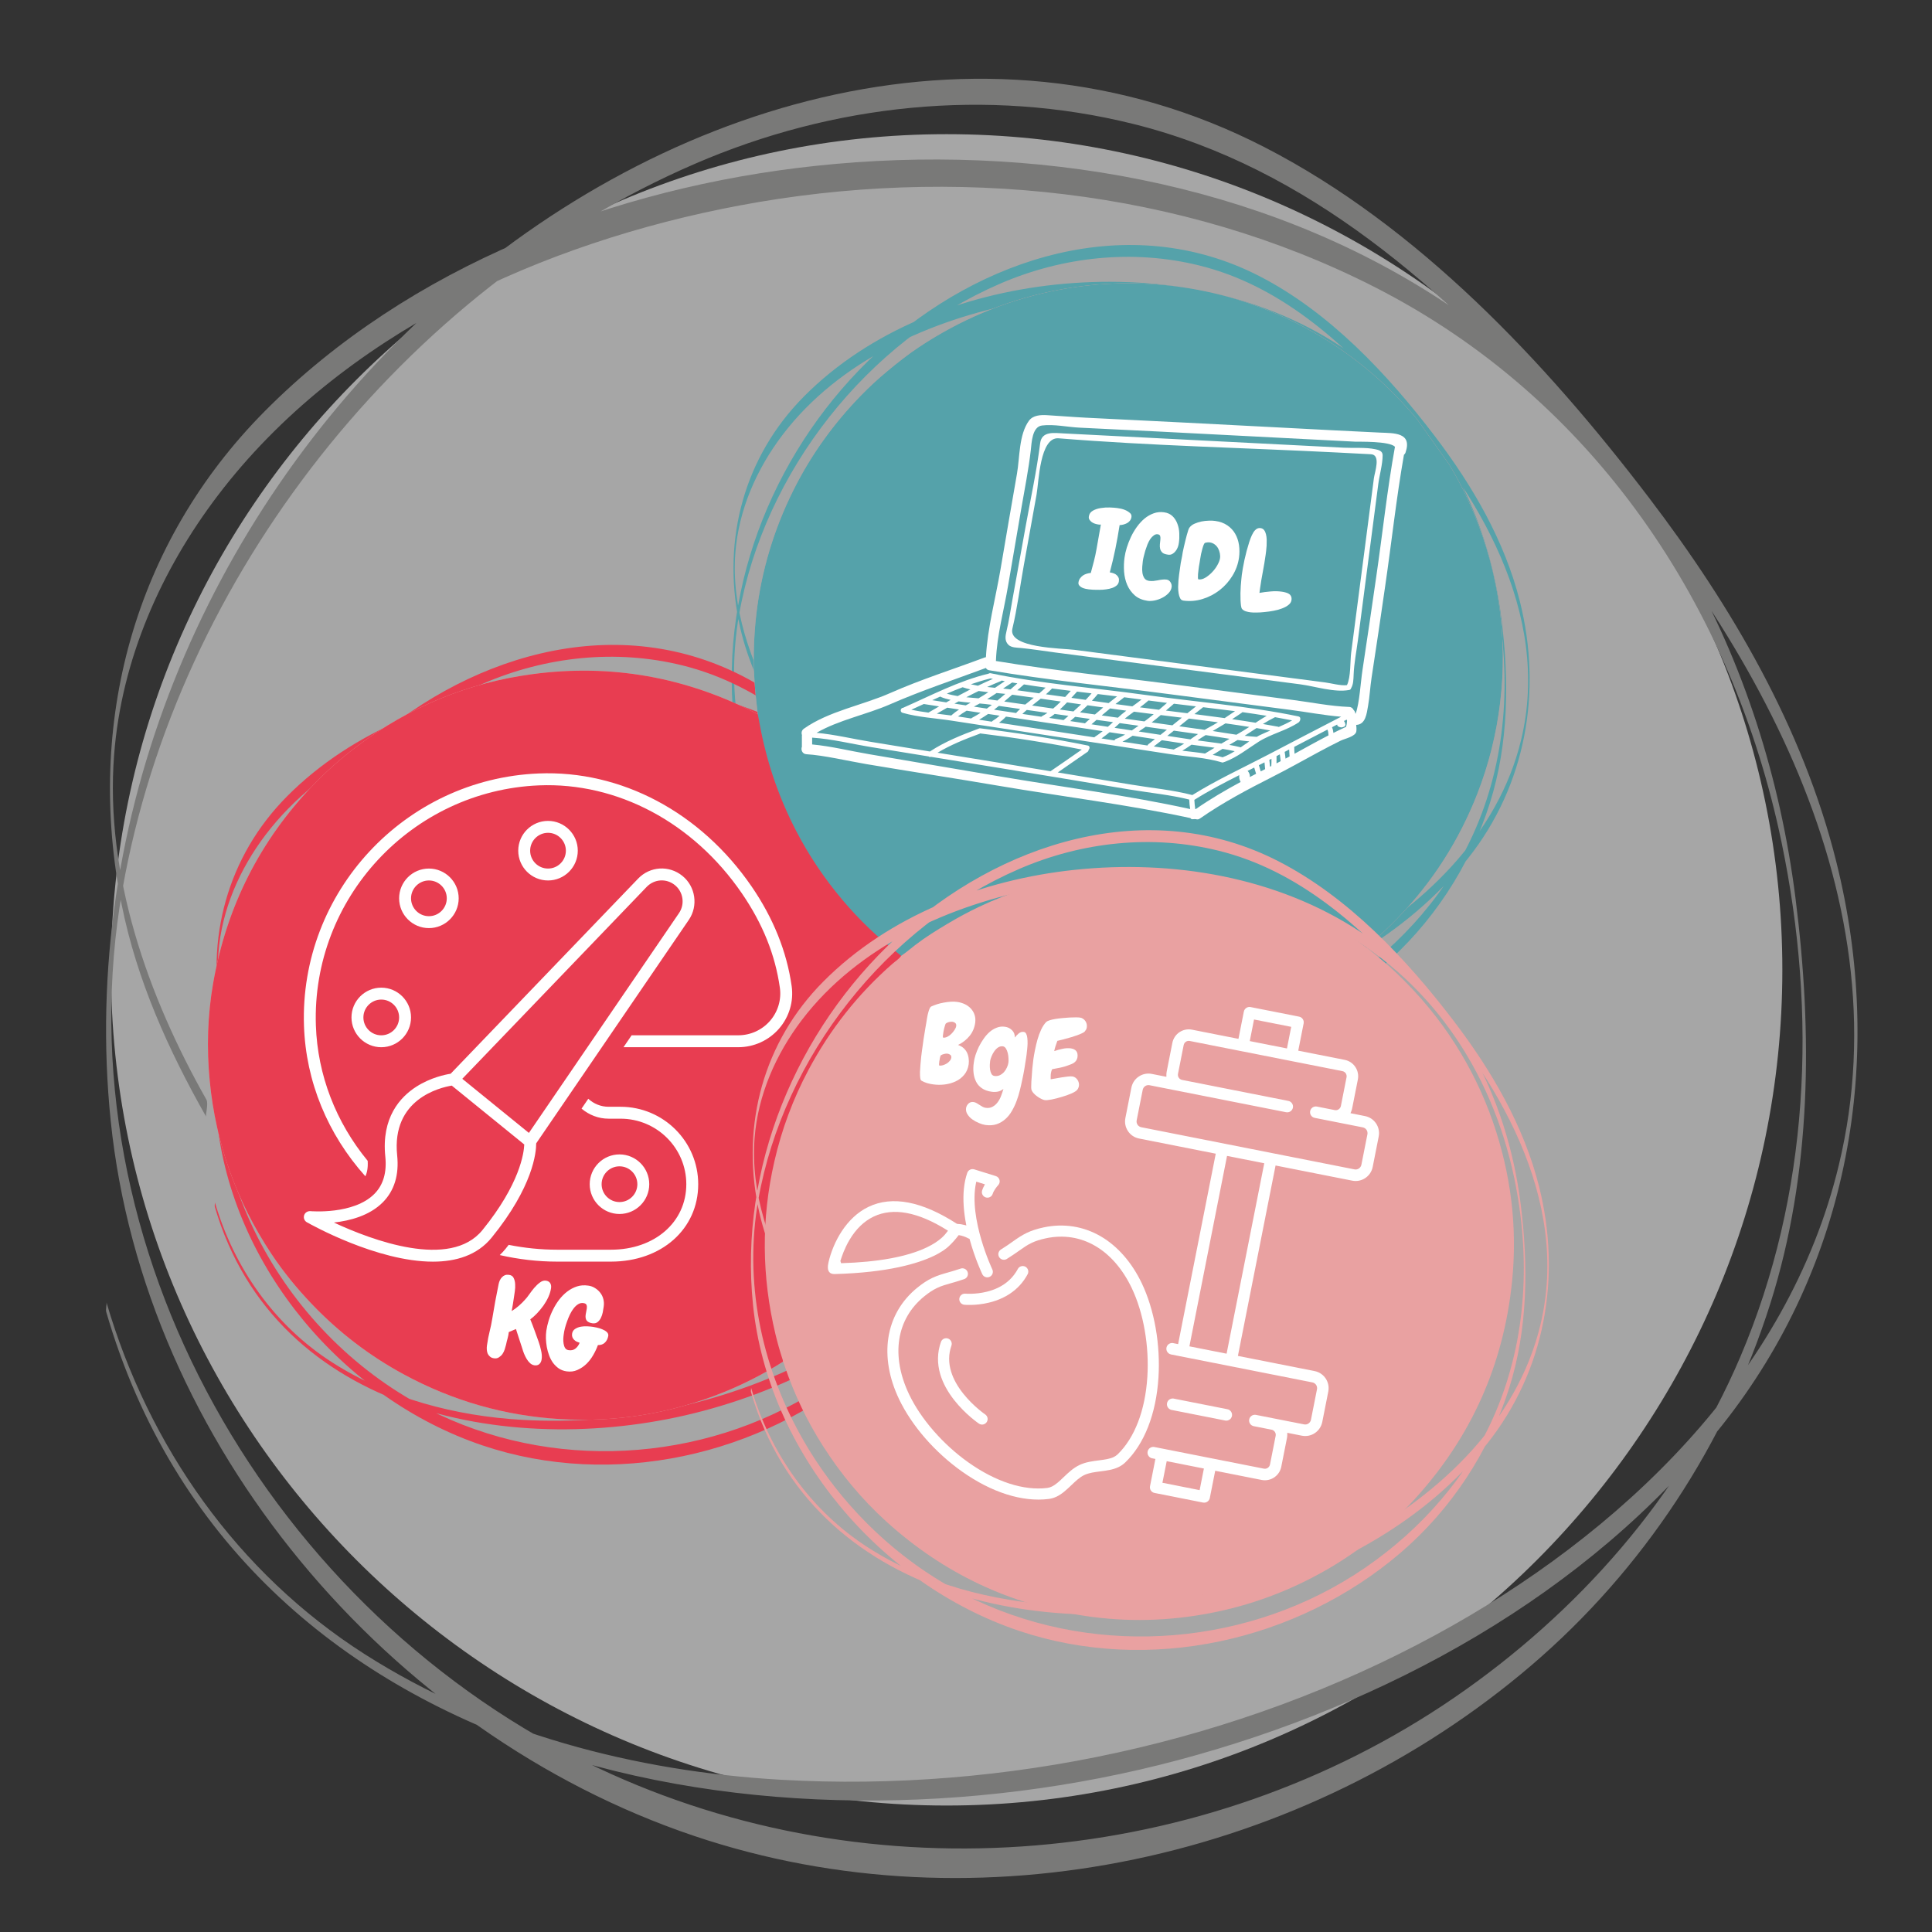 <svg xmlns="http://www.w3.org/2000/svg" xmlns:xlink="http://www.w3.org/1999/xlink" width="500" zoomAndPan="magnify" viewBox="0 0 375 375" height="500" preserveAspectRatio="xMidYMid meet" version="1.2"><rect x="0" y="0" width="375" height="375" fill="#333333" stroke="none"/><defs><clipPath id="d8a4239461"><path d="M 21.543 26.043 L 346 26.043 L 346 350.793 L 21.543 350.793 Z M 21.543 26.043 "/></clipPath><clipPath id="153fd145f1"><path d="M 40 54 L 294 54 L 294 315 L 40 315 Z M 40 54 "/></clipPath><clipPath id="1253088c0f"><path d="M 11.414 185.469 L 235.895 26.188 L 374.777 221.918 L 150.297 381.199 Z M 11.414 185.469 "/></clipPath><clipPath id="f0d24c4f14"><path d="M 11.414 185.469 L 235.895 26.188 L 374.777 221.918 L 150.297 381.199 Z M 11.414 185.469 "/></clipPath><clipPath id="2e253cfaa5"><path d="M 146 54 L 292 54 L 292 186 L 146 186 Z M 146 54 "/></clipPath><clipPath id="3ba15f787d"><path d="M 11.414 185.469 L 235.895 26.188 L 374.777 221.918 L 150.297 381.199 Z M 11.414 185.469 "/></clipPath><clipPath id="17dc7561be"><path d="M 11.414 185.469 L 235.895 26.188 L 374.777 221.918 L 150.297 381.199 Z M 11.414 185.469 "/></clipPath><clipPath id="b34ca8f6ea"><path d="M 40 130 L 175 130 L 175 276 L 40 276 Z M 40 130 "/></clipPath><clipPath id="8ddfe7c208"><path d="M 11.414 185.469 L 235.895 26.188 L 374.777 221.918 L 150.297 381.199 Z M 11.414 185.469 "/></clipPath><clipPath id="892fd3ff7e"><path d="M 11.414 185.469 L 235.895 26.188 L 374.777 221.918 L 150.297 381.199 Z M 11.414 185.469 "/></clipPath><clipPath id="b0e17bbbda"><path d="M 155.332 80.531 L 273.832 80.531 L 273.832 159.281 L 155.332 159.281 Z M 155.332 80.531 "/></clipPath><clipPath id="ccbbdded05"><path d="M 172 237 L 225 237 L 225 292 L 172 292 Z M 172 237 "/></clipPath><clipPath id="eb9c938bdc"><path d="M 155.332 235.375 L 254.164 188.23 L 291.297 266.078 L 192.465 313.223 Z M 155.332 235.375 "/></clipPath><clipPath id="1af102ad0c"><path d="M 155.332 235.375 L 254.164 188.23 L 291.297 266.078 L 192.465 313.223 Z M 155.332 235.375 "/></clipPath><clipPath id="764d86bec6"><path d="M 160 226 L 195 226 L 195 248 L 160 248 Z M 160 226 "/></clipPath><clipPath id="f07037aed7"><path d="M 155.332 235.375 L 254.164 188.23 L 291.297 266.078 L 192.465 313.223 Z M 155.332 235.375 "/></clipPath><clipPath id="2436addefd"><path d="M 155.332 235.375 L 254.164 188.23 L 291.297 266.078 L 192.465 313.223 Z M 155.332 235.375 "/></clipPath><clipPath id="347ad49d7f"><path d="M 186 245 L 200 245 L 200 254 L 186 254 Z M 186 245 "/></clipPath><clipPath id="e04c380bf8"><path d="M 155.332 235.375 L 254.164 188.23 L 291.297 266.078 L 192.465 313.223 Z M 155.332 235.375 "/></clipPath><clipPath id="edc31a0390"><path d="M 155.332 235.375 L 254.164 188.23 L 291.297 266.078 L 192.465 313.223 Z M 155.332 235.375 "/></clipPath><clipPath id="a6e5c19eb3"><path d="M 182 259 L 192 259 L 192 277 L 182 277 Z M 182 259 "/></clipPath><clipPath id="a8e9f47174"><path d="M 155.332 235.375 L 254.164 188.23 L 291.297 266.078 L 192.465 313.223 Z M 155.332 235.375 "/></clipPath><clipPath id="2fe72afd22"><path d="M 155.332 235.375 L 254.164 188.23 L 291.297 266.078 L 192.465 313.223 Z M 155.332 235.375 "/></clipPath><clipPath id="36689b3f0d"><path d="M 226 271 L 240 271 L 240 276 L 226 276 Z M 226 271 "/></clipPath><clipPath id="f92a29be72"><path d="M 155.332 235.375 L 254.164 188.23 L 291.297 266.078 L 192.465 313.223 Z M 155.332 235.375 "/></clipPath><clipPath id="e5a933d29a"><path d="M 155.332 235.375 L 254.164 188.23 L 291.297 266.078 L 192.465 313.223 Z M 155.332 235.375 "/></clipPath><clipPath id="4b9348b70a"><path d="M 218 195 L 268 195 L 268 292 L 218 292 Z M 218 195 "/></clipPath><clipPath id="f478bea7f8"><path d="M 155.332 235.375 L 254.164 188.23 L 291.297 266.078 L 192.465 313.223 Z M 155.332 235.375 "/></clipPath><clipPath id="5010511827"><path d="M 155.332 235.375 L 254.164 188.23 L 291.297 266.078 L 192.465 313.223 Z M 155.332 235.375 "/></clipPath><clipPath id="5eb890980e"><path d="M 189.789 218.98 L 254.137 188.289 L 291.156 265.895 L 226.809 296.59 Z M 189.789 218.98 "/></clipPath><clipPath id="6e2f755cee"><rect x="0" width="49" y="0" height="35"/></clipPath><clipPath id="90a679f060"><rect x="0" width="38" y="0" height="33"/></clipPath><clipPath id="c603a122d2"><rect x="0" width="31" y="0" height="32"/></clipPath></defs><g id="a416d15802"><g clip-rule="nonzero" clip-path="url(#d8a4239461)"><path style=" stroke:none;fill-rule:nonzero;fill:#a6a6a6;fill-opacity:1;" d="M 345.953 188.246 C 345.953 277.461 272.961 350.453 183.746 350.453 C 94.535 350.453 21.543 277.461 21.543 188.246 C 21.543 99.035 94.535 26.043 183.746 26.043 C 272.961 26.043 345.953 99.035 345.953 188.246 Z M 345.953 188.246 "/></g><path style=" stroke:none;fill-rule:nonzero;fill:#55a2aa;fill-opacity:1;" d="M 142.035 156.613 C 153.832 197.18 200.715 205.848 236.824 196.23 C 255.145 191.352 273 181.652 284.922 166.633 C 296.207 152.414 299.387 134.211 295.012 116.746 C 292.059 104.957 285.781 94.211 278.469 84.617 C 269.309 72.59 258.035 60.582 244.465 53.605 C 219.156 40.59 190.148 49.977 170.312 68.348 C 150.781 86.434 139.699 113.078 142.43 139.703 C 145.359 168.277 167.027 193.848 194.02 202.938 C 219.223 211.426 248.035 204.992 268.078 187.836 C 277.945 179.391 285.27 168.246 289.184 155.879 C 292.852 144.297 292.93 131.988 291.418 120.035 C 288.727 98.727 278.367 79.164 260.215 67.223 C 244.035 56.574 223.812 53.227 204.777 55.254 C 186.977 57.148 168.805 64.094 156.039 76.961 C 144.469 88.625 140.188 104.586 143.398 120.586 C 144.738 127.273 147.527 133.445 150.871 139.348 C 150.781 139.188 151.102 138.199 150.883 137.816 C 145.715 128.691 141.906 117.93 142.73 107.316 C 143.379 98.945 146.859 91.027 151.91 84.391 C 162.82 70.043 180.715 62.016 198.027 58.758 C 216.875 55.215 237.105 57.238 254.285 66.016 C 273.539 75.852 285.816 94.148 290.176 115.055 C 293.355 130.293 292.668 146.172 286.531 160.582 C 281.297 172.871 272.184 183.211 261.223 190.723 C 239.164 205.844 209.754 208.348 185.57 196.949 C 156.715 183.352 137.859 150.949 143.469 119.223 C 148.359 91.555 168.34 66.199 194.113 55.062 C 206.301 49.797 219.906 48.336 232.824 51.539 C 248.402 55.402 260.305 66.219 270.852 77.77 C 286.82 95.25 301.16 119.074 295.246 143.617 C 290.762 162.242 275.867 176.332 259.543 185.191 C 242.07 194.668 221.516 199.105 201.691 197.969 C 188.797 197.234 175.82 193.848 164.871 186.855 C 153.637 179.68 145.777 168.48 142.055 155.762 C 142.094 155.895 141.965 156.371 142.035 156.613 "/><path style=" stroke:none;fill-rule:nonzero;fill:#e83d51;fill-opacity:1;" d="M 41.695 234.234 C 53.496 274.805 100.379 283.469 136.484 273.855 C 154.809 268.973 172.664 259.277 184.582 244.254 C 195.867 230.035 199.047 211.832 194.676 194.367 C 191.719 182.578 185.441 171.836 178.133 162.238 C 168.969 150.211 157.695 138.207 144.129 131.227 C 118.82 118.211 89.812 127.598 69.973 145.969 C 50.441 164.059 39.359 190.699 42.09 217.324 C 45.02 245.898 66.691 271.469 93.684 280.562 C 118.883 289.047 147.695 282.613 167.742 265.457 C 177.605 257.012 184.93 245.867 188.848 233.5 C 192.516 221.918 192.594 209.609 191.082 197.656 C 188.387 176.348 178.027 156.785 159.879 144.844 C 143.695 134.195 123.473 130.848 104.438 132.875 C 86.637 134.77 68.469 141.719 55.703 154.582 C 44.133 166.246 39.848 182.207 43.059 198.207 C 44.402 204.895 47.191 211.066 50.535 216.969 C 50.441 216.809 50.762 215.82 50.547 215.438 C 45.379 206.312 41.57 195.551 42.395 184.941 C 43.043 176.566 46.523 168.652 51.57 162.012 C 62.484 147.668 80.375 139.637 97.688 136.383 C 116.539 132.836 136.77 134.863 153.949 143.637 C 173.199 153.473 185.48 171.77 189.84 192.676 C 193.016 207.914 192.332 223.797 186.195 238.203 C 180.961 250.492 171.844 260.832 160.887 268.344 C 138.824 283.465 109.414 285.973 85.23 274.57 C 56.379 260.973 37.52 228.57 43.133 196.844 C 48.02 169.176 68 143.82 93.777 132.684 C 105.965 127.418 119.566 125.957 132.484 129.16 C 148.066 133.023 159.969 143.84 170.516 155.391 C 186.484 172.871 200.82 196.695 194.906 221.242 C 190.422 239.863 175.531 253.957 159.207 262.812 C 141.73 272.289 121.18 276.727 101.355 275.594 C 88.461 274.855 75.484 271.469 64.535 264.477 C 53.297 257.305 45.438 246.102 41.715 233.383 C 41.754 233.52 41.625 233.992 41.695 234.234 "/><path style=" stroke:none;fill-rule:nonzero;fill:#797978;fill-opacity:1;" d="M 20.625 254.668 C 46.52 343.715 149.426 362.738 228.68 341.633 C 268.895 330.922 308.09 309.633 334.25 276.664 C 359.02 245.449 366 205.496 356.398 167.168 C 349.918 141.285 336.137 117.707 320.09 96.645 C 299.984 70.246 275.238 43.891 245.453 28.574 C 189.906 0.004 126.234 20.605 82.691 60.934 C 39.82 100.633 15.496 159.117 21.488 217.555 C 27.918 280.273 75.484 336.398 134.73 356.352 C 190.043 374.984 253.285 360.855 297.285 323.203 C 318.938 304.668 335.016 280.203 343.609 253.059 C 351.66 227.637 351.832 200.617 348.512 174.383 C 342.605 127.617 319.863 84.676 280.027 58.461 C 244.508 35.09 200.121 27.742 158.34 32.191 C 119.266 36.352 79.383 51.602 51.367 79.84 C 25.969 105.441 16.57 140.477 23.617 175.594 C 26.559 190.27 32.684 203.82 40.023 216.773 C 39.82 216.418 40.523 214.254 40.051 213.414 C 28.703 193.387 20.344 169.766 22.152 146.473 C 23.578 128.09 31.219 110.719 42.301 96.145 C 66.246 64.66 105.523 47.035 143.523 39.887 C 184.895 32.105 229.301 36.555 267.008 55.816 C 309.266 77.406 336.219 117.566 345.789 163.449 C 352.762 196.898 351.258 231.758 337.789 263.383 C 326.301 290.355 306.289 313.047 282.234 329.539 C 233.816 362.727 169.262 368.227 116.18 343.207 C 52.848 313.359 11.461 242.242 23.773 172.598 C 34.504 111.867 78.363 56.219 134.938 31.773 C 161.688 20.211 191.543 17.008 219.898 24.039 C 254.098 32.52 280.223 56.262 303.375 81.613 C 338.422 119.984 369.895 172.273 356.914 226.148 C 347.07 267.023 314.383 297.957 278.551 317.395 C 240.195 338.203 195.086 347.938 151.57 345.449 C 123.27 343.828 94.785 336.398 70.75 321.047 C 46.09 305.305 28.836 280.719 20.668 252.801 C 20.754 253.098 20.473 254.137 20.625 254.668 "/><g clip-rule="nonzero" clip-path="url(#153fd145f1)"><g clip-rule="nonzero" clip-path="url(#1253088c0f)"><g clip-rule="nonzero" clip-path="url(#f0d24c4f14)"><path style=" stroke:none;fill-rule:nonzero;fill:#e9a1a1;fill-opacity:1;" d="M 273.992 80.129 C 271.801 77.633 269.484 75.262 266.988 73.074 C 261.629 68.375 255.715 64.535 249.23 61.574 C 241.516 58.051 233.43 55.93 224.984 55.234 C 217.965 54.652 211.004 55.094 204.105 56.535 C 194.816 58.48 186.25 62.145 178.348 67.391 C 176.199 68.82 174.18 70.418 172.195 72.07 C 170.402 73.562 168.688 75.145 167.066 76.812 C 161.77 82.258 157.383 88.352 153.992 95.16 C 150.215 102.75 147.797 110.742 146.809 119.168 C 146.227 124.117 146.145 129.074 146.59 134.039 C 146.723 135.566 146.918 137.09 147.086 138.617 C 146.965 138.555 146.84 138.496 146.719 138.434 C 133.055 131.406 118.598 128.816 103.371 130.848 C 90.82 132.52 79.473 137.199 69.34 144.82 C 66.332 147.086 63.504 149.559 60.895 152.27 C 50.449 163.125 43.965 175.996 41.375 190.824 C 40.281 197.102 40.094 203.43 40.707 209.777 C 41.887 221.984 45.918 233.18 52.688 243.391 C 54.996 246.871 57.641 250.098 60.531 253.121 C 65.766 258.598 71.711 263.156 78.371 266.762 C 87.832 271.887 97.938 274.797 108.68 275.441 C 119.621 276.098 130.176 274.363 140.344 270.273 C 144.402 268.641 148.273 266.645 151.973 264.312 C 152.168 264.586 152.23 264.914 152.336 265.227 C 154.172 270.625 156.609 275.746 159.664 280.555 C 163.168 286.07 167.309 291.062 172.168 295.453 C 183.168 305.387 196.004 311.465 210.656 313.656 C 218.762 314.871 226.848 314.656 234.898 313.105 C 242.781 311.59 250.203 308.836 257.172 304.871 C 260.277 303.109 263.234 301.125 266.035 298.898 C 269.094 296.473 271.969 293.855 274.598 290.973 C 285.52 279.004 291.824 264.941 293.48 248.836 C 294.574 238.195 293.27 227.805 289.754 217.699 C 287.906 212.391 285.461 207.367 282.445 202.633 C 280.91 200.223 279.234 197.914 277.418 195.703 C 275.395 193.242 273.223 190.922 270.91 188.73 C 269.098 187.016 267.176 185.43 265.215 183.891 C 265.473 183.645 265.715 183.379 265.988 183.152 C 267.871 181.598 269.629 179.91 271.324 178.156 C 278.062 171.18 283.18 163.168 286.723 154.145 C 288.977 148.391 290.453 142.445 291.188 136.305 C 291.906 130.309 291.875 124.312 291.102 118.324 C 290.258 111.812 288.551 105.531 286.012 99.477 C 284.418 95.672 282.523 92.023 280.293 88.562 C 278.387 85.613 276.312 82.781 273.992 80.129 Z M 273.992 80.129 "/></g></g></g><g clip-rule="nonzero" clip-path="url(#2e253cfaa5)"><g clip-rule="nonzero" clip-path="url(#3ba15f787d)"><g clip-rule="nonzero" clip-path="url(#17dc7561be)"><path style=" stroke:none;fill-rule:nonzero;fill:#55a2aa;fill-opacity:1;" d="M 265.215 183.891 C 263.176 182.406 261.121 180.953 258.961 179.641 C 256.355 178.062 253.664 176.648 250.887 175.395 C 247.91 174.047 244.852 172.922 241.723 172 C 240.094 171.52 238.453 171.082 236.785 170.73 C 235.66 170.496 234.535 170.254 233.398 170.062 C 227.699 169.082 221.965 168.805 216.195 169.195 C 212.91 169.418 209.652 169.859 206.43 170.535 C 203.906 171.066 201.414 171.703 198.957 172.496 C 195.906 173.477 192.926 174.637 190.031 176.016 C 187.957 177.004 185.941 178.09 183.965 179.27 C 181.797 180.559 179.656 181.887 177.656 183.422 C 176.742 184.121 175.875 184.879 174.918 185.523 C 174.594 185.637 174.406 185.391 174.203 185.23 C 170.535 182.375 167.191 179.184 164.098 175.711 C 161.66 172.973 159.574 169.984 157.547 166.957 C 155.176 163.422 153.277 159.609 151.648 155.676 C 149.5 150.484 147.961 145.117 147.07 139.566 C 147.02 139.254 146.852 138.926 147.086 138.617 C 146.918 137.09 146.723 135.566 146.59 134.039 C 146.145 129.074 146.227 124.117 146.809 119.168 C 147.797 110.742 150.215 102.75 153.992 95.16 C 157.383 88.352 161.77 82.258 167.066 76.812 C 168.688 75.145 170.402 73.562 172.195 72.07 C 174.18 70.418 176.199 68.82 178.348 67.391 C 186.25 62.145 194.816 58.48 204.105 56.535 C 211.004 55.094 217.965 54.652 224.984 55.234 C 233.43 55.93 241.516 58.051 249.23 61.574 C 255.715 64.535 261.629 68.375 266.988 73.074 C 269.484 75.262 271.801 77.633 273.992 80.129 C 276.312 82.781 278.387 85.613 280.293 88.562 C 282.523 92.023 284.418 95.672 286.012 99.477 C 288.551 105.531 290.258 111.812 291.102 118.324 C 291.875 124.312 291.906 130.309 291.188 136.305 C 290.453 142.445 288.977 148.391 286.723 154.145 C 283.18 163.168 278.062 171.18 271.324 178.156 C 269.629 179.91 267.871 181.598 265.988 183.152 C 265.715 183.379 265.473 183.645 265.215 183.891 Z M 265.215 183.891 "/></g></g></g><g clip-rule="nonzero" clip-path="url(#b34ca8f6ea)"><g clip-rule="nonzero" clip-path="url(#8ddfe7c208)"><g clip-rule="nonzero" clip-path="url(#892fd3ff7e)"><path style=" stroke:none;fill-rule:nonzero;fill:#e83d51;fill-opacity:1;" d="M 147.086 138.617 C 147.293 139.695 147.492 140.773 147.703 141.848 C 149.059 148.645 151.336 155.117 154.527 161.273 C 157.043 166.117 160.078 170.613 163.602 174.777 C 166.855 178.621 170.48 182.082 174.473 185.16 C 174.625 185.277 174.77 185.402 174.918 185.523 C 174.477 186.168 173.797 186.562 173.227 187.066 C 166.531 192.93 161.113 199.801 156.934 207.652 C 153.941 213.273 151.734 219.195 150.309 225.41 C 147.73 236.625 147.844 247.824 150.523 259.004 C 150.895 260.551 151.324 262.082 151.812 263.594 C 151.887 263.828 151.988 264.059 151.973 264.312 C 148.273 266.645 144.402 268.641 140.344 270.273 C 130.176 274.363 119.621 276.098 108.68 275.441 C 97.938 274.797 87.832 271.887 78.371 266.762 C 71.711 263.156 65.766 258.598 60.531 253.121 C 57.641 250.098 54.996 246.871 52.688 243.391 C 45.918 233.18 41.887 221.984 40.707 209.777 C 40.094 203.43 40.281 197.102 41.375 190.824 C 43.965 175.996 50.449 163.125 60.895 152.27 C 63.504 149.559 66.332 147.086 69.34 144.82 C 79.473 137.199 90.82 132.52 103.371 130.848 C 118.598 128.816 133.055 131.406 146.719 138.434 C 146.84 138.496 146.965 138.555 147.086 138.617 Z M 147.086 138.617 "/></g></g></g><path style=" stroke:none;fill-rule:nonzero;fill:#e9a1a1;fill-opacity:1;" d="M 145.766 270.203 C 157.562 310.773 204.449 319.438 240.555 309.824 C 258.875 304.941 276.734 295.246 288.652 280.223 C 299.938 266.004 303.117 247.801 298.742 230.336 C 295.789 218.547 289.512 207.801 282.199 198.207 C 273.039 186.18 261.766 174.176 248.195 167.195 C 222.891 154.18 193.883 163.566 174.043 181.938 C 154.512 200.027 143.43 226.668 146.16 253.293 C 149.09 281.867 170.762 307.438 197.754 316.531 C 222.953 325.016 251.766 318.582 271.812 301.426 C 281.676 292.98 289 281.836 292.918 269.469 C 296.582 257.887 296.66 245.578 295.152 233.625 C 292.457 212.316 282.098 192.754 263.949 180.812 C 247.766 170.164 227.543 166.816 208.508 168.844 C 190.707 170.738 172.535 177.684 159.773 190.551 C 148.203 202.215 143.918 218.176 147.129 234.176 C 148.469 240.863 151.262 247.035 154.605 252.938 C 154.512 252.777 154.832 251.789 154.617 251.406 C 149.445 242.281 145.641 231.52 146.465 220.91 C 147.113 212.535 150.594 204.621 155.641 197.98 C 166.551 183.637 184.445 175.605 201.758 172.348 C 220.605 168.805 240.84 170.832 258.02 179.605 C 277.27 189.441 289.551 207.738 293.91 228.645 C 297.086 243.883 296.402 259.766 290.266 274.172 C 285.031 286.461 275.914 296.801 264.953 304.312 C 242.895 319.434 213.484 321.941 189.301 310.539 C 160.445 296.941 141.59 264.539 147.199 232.812 C 152.09 205.145 172.07 179.789 197.848 168.652 C 210.035 163.387 223.637 161.926 236.555 165.129 C 252.133 168.992 264.039 179.809 274.586 191.359 C 290.551 208.84 304.891 232.664 298.977 257.211 C 294.492 275.832 279.602 289.922 263.273 298.781 C 245.801 308.258 225.25 312.695 205.426 311.562 C 192.531 310.824 179.555 307.438 168.602 300.445 C 157.367 293.273 149.508 282.07 145.785 269.352 C 145.824 269.488 145.695 269.961 145.766 270.203 "/><g clip-rule="nonzero" clip-path="url(#b0e17bbbda)"><path style=" stroke:none;fill-rule:nonzero;fill:#ffffff;fill-opacity:1;" d="M 203.898 149.699 C 205.941 148.324 207.953 146.891 209.98 145.488 C 203.441 144.195 196.863 143.168 190.246 142.355 C 190.246 142.355 190.246 142.355 190.238 142.355 C 190.203 142.379 190.18 142.406 190.129 142.426 C 187.328 143.457 184.539 144.566 181.98 146.102 C 185.984 146.754 189.992 147.402 194 148.062 C 197.301 148.605 200.598 149.156 203.898 149.699 Z M 231.012 157.039 C 230.922 156.434 230.844 155.82 230.832 155.195 C 227.117 154.266 223.172 153.895 219.406 153.266 C 211.074 151.871 202.738 150.496 194.398 149.129 C 189.832 148.379 185.258 147.645 180.691 146.898 C 180.52 146.965 180.367 146.926 180.246 146.824 C 176.582 146.227 172.914 145.625 169.242 145.035 C 165.449 144.422 161.492 143.426 157.637 143.176 C 157.637 143.602 157.637 144.016 157.637 144.496 C 161.332 144.836 165.098 145.785 168.727 146.395 C 177.219 147.828 185.703 149.27 194.191 150.723 C 206.414 152.805 218.898 154.367 231.012 157.039 Z M 240.805 151.781 C 240.582 151.406 240.48 150.906 240.543 150.453 C 237.566 151.953 234.613 153.496 231.824 155.25 C 231.84 155.855 231.922 156.449 232.004 157.055 C 232.039 157.055 232.066 157.047 232.094 157.047 C 234.887 155.109 237.816 153.391 240.805 151.781 Z M 243.805 150.191 C 243.684 149.785 243.562 149.387 243.445 148.984 C 243.02 149.195 242.594 149.414 242.164 149.625 C 242.469 149.934 242.648 150.426 242.586 150.824 C 242.992 150.609 243.398 150.398 243.805 150.191 Z M 244.707 149.727 C 244.988 149.578 245.277 149.434 245.562 149.289 C 245.535 148.848 245.488 148.414 245.438 147.973 C 245.078 148.16 244.715 148.344 244.348 148.523 C 244.465 148.93 244.59 149.328 244.707 149.727 Z M 246.758 148.684 C 246.797 148.215 246.793 147.746 246.793 147.277 C 246.652 147.34 246.516 147.418 246.379 147.484 C 246.426 147.926 246.469 148.367 246.512 148.812 C 246.598 148.766 246.676 148.723 246.758 148.684 Z M 247.77 148.168 C 248.039 148.027 248.312 147.891 248.574 147.746 C 248.535 147.305 248.484 146.867 248.414 146.418 C 248.195 146.543 247.977 146.652 247.762 146.77 C 247.77 146.797 247.777 146.824 247.777 146.867 C 247.777 147.297 247.785 147.734 247.77 148.168 Z M 249.52 147.25 C 249.785 147.113 250.043 146.969 250.309 146.824 C 250.281 146.383 250.242 145.93 250.223 145.477 C 249.93 145.633 249.645 145.785 249.352 145.938 C 249.426 146.375 249.477 146.812 249.52 147.25 Z M 246.297 146.406 C 250.965 143.965 255.633 141.531 260.32 139.113 C 257.02 138.852 253.688 138.203 250.434 137.785 C 242.434 136.754 234.438 135.715 226.438 134.664 C 214.98 133.164 203.402 132.016 192.004 130.098 C 191.672 130.043 191.465 129.871 191.367 129.648 C 185.09 131.988 178.859 134.035 172.703 136.73 C 168.156 138.715 162.809 139.742 158.492 142.238 C 162 142.562 165.566 143.43 169.004 143.988 C 172.828 144.609 176.664 145.238 180.5 145.863 C 183.395 143.953 186.625 142.664 189.867 141.461 C 189.887 141.453 189.898 141.461 189.918 141.453 C 190 141.387 190.102 141.344 190.246 141.363 C 197.246 142.219 204.211 143.301 211.121 144.703 C 211.574 144.785 211.559 145.297 211.297 145.539 C 211.297 145.688 211.234 145.84 211.074 145.941 C 209.145 147.258 207.238 148.613 205.312 149.934 C 210.098 150.723 214.883 151.504 219.676 152.305 C 223.551 152.953 227.625 153.324 231.434 154.32 C 236.168 151.367 241.359 148.992 246.297 146.406 Z M 257.863 142.734 C 257.848 142.352 257.812 141.957 257.656 141.613 C 255.508 142.723 253.355 143.844 251.211 144.965 C 251.203 145.414 251.238 145.855 251.273 146.301 C 253.461 145.105 255.645 143.879 257.863 142.734 Z M 261.461 139.922 C 261.453 139.883 261.449 139.844 261.449 139.801 C 261.422 139.762 261.402 139.723 261.387 139.676 C 261.207 139.77 261.035 139.863 260.855 139.949 C 261.016 140.133 261.109 140.387 261.145 140.613 C 261.164 140.773 261.035 140.977 260.898 141.043 C 260.773 141.102 260.648 141.137 260.539 141.156 C 260.414 141.199 260.277 141.207 260.141 141.152 C 260.027 141.125 259.906 141.082 259.781 141.016 C 259.609 140.926 259.543 140.777 259.543 140.633 C 259.211 140.805 258.875 140.977 258.543 141.156 C 258.699 141.504 258.777 141.875 258.816 142.258 C 259.629 141.855 260.453 141.453 261.277 141.078 C 261.371 140.727 261.441 140.379 261.449 140.035 C 261.449 139.996 261.453 139.961 261.461 139.922 Z M 267.121 112 C 268.348 103.59 269.246 95.07 270.762 86.715 C 269.68 85.59 263.777 85.758 263.016 85.727 C 260.609 85.598 258.207 85.48 255.805 85.355 C 250.605 85.09 245.406 84.82 240.211 84.551 C 229.996 84.027 219.777 83.48 209.555 83.008 C 207.223 82.898 204.578 82.301 202.266 82.586 C 200.328 82.816 200.242 85.914 200.078 87.387 C 199.637 91.188 198.879 94.953 198.23 98.723 C 197.371 103.676 196.523 108.625 195.688 113.574 C 194.887 118.359 193.496 123.32 193.316 128.172 C 193.316 128.219 193.305 128.258 193.297 128.297 C 204.715 130.191 216.301 131.344 227.773 132.844 C 235.488 133.859 243.219 134.867 250.938 135.859 C 254.539 136.324 258.234 137.082 261.859 137.215 C 262.297 137.227 262.582 137.477 262.723 137.793 C 262.922 137.969 263.051 138.234 263.074 138.523 C 263.074 138.434 263.082 138.453 263.094 138.516 L 263.113 138.508 C 263.133 138.5 263.141 138.496 263.141 138.496 C 263.887 136.43 264.098 132.387 264.465 130.004 C 265.379 124.012 266.254 118 267.121 112 Z M 267.809 83.965 C 270.527 84.09 274.148 83.883 272.82 87.816 C 272.754 88.016 272.633 88.168 272.504 88.281 C 271.016 96.75 270.094 105.363 268.848 113.863 C 267.992 119.77 267.137 125.668 266.219 131.555 C 265.941 133.371 265.859 135.203 265.543 137 C 265.27 138.508 265.078 140.629 263.238 140.703 C 263.281 141.07 263.32 141.551 263.266 141.938 C 263.133 142.969 261.047 143.355 260.238 143.754 C 258.734 144.488 257.254 145.273 255.777 146.066 C 252.871 147.637 249.992 149.262 247.043 150.754 C 242.184 153.219 237.375 155.754 232.902 158.879 C 232.629 159.07 232.363 159.078 232.141 159 C 231.922 159 231.707 158.973 231.535 159.008 C 231.422 159.035 231.305 158.969 231.18 158.945 C 231.137 158.945 231.098 158.789 231.055 158.789 C 218.762 156.133 206.078 154.609 193.66 152.488 C 185.18 151.043 176.691 149.75 168.199 148.32 C 164.52 147.695 159.875 146.59 156.527 146.395 C 155.703 146.348 155.41 145.504 155.652 144.934 C 155.652 144.902 155.645 144.883 155.645 144.848 C 155.645 144.07 155.645 142.859 155.645 142.859 C 155.645 142.789 155.652 142.734 155.664 142.68 C 155.512 142.266 155.578 141.758 156.031 141.441 C 160.883 138.012 167.414 136.902 172.816 134.508 C 178.832 131.852 184.98 129.926 191.113 127.617 C 191.207 127.59 191.285 127.574 191.367 127.562 C 191.672 121.91 193.238 116.141 194.188 110.578 C 195.242 104.363 196.305 98.152 197.395 91.945 C 197.949 88.777 197.75 84.379 199.711 81.676 C 200.496 80.586 202.004 80.508 203.23 80.586 C 205.75 80.73 208.254 80.949 210.773 81.074 C 223.648 81.688 236.508 82.367 249.375 83.031 C 255.52 83.348 261.66 83.684 267.809 83.965 "/></g><path style=" stroke:none;fill-rule:nonzero;fill:#ffffff;fill-opacity:1;" d="M 266.672 92.828 C 266.832 91.613 268.078 88.27 266.102 88.168 C 263.906 88.055 261.707 87.945 259.508 87.828 C 241.527 86.914 223.422 86.527 205.473 85.074 C 201.812 84.777 201.641 93.535 201.199 95.977 C 200.367 100.605 199.531 105.23 198.699 109.852 C 197.969 113.883 197.461 118.035 196.504 122.02 C 195.594 125.82 206.203 125.828 208.559 126.133 C 217.691 127.32 226.836 128.512 235.969 129.699 C 240.605 130.301 245.234 130.902 249.867 131.504 C 252.324 131.824 254.785 132.141 257.246 132.465 C 258.406 132.613 260.195 133.137 261.441 132.984 C 262.219 131.438 262.055 128.285 262.258 126.711 C 262.57 124.285 262.887 121.855 263.207 119.434 C 263.797 114.902 264.387 110.375 264.98 105.844 C 265.543 101.504 266.109 97.164 266.672 92.828 Z M 268.367 88.367 C 268.367 90.141 267.762 92.156 267.527 93.938 C 266.898 98.738 266.273 103.535 265.648 108.328 C 264.953 113.648 264.262 118.973 263.566 124.285 C 263.281 126.469 262.832 128.699 262.742 130.902 C 262.695 131.855 262.715 132.793 262.227 133.621 C 262.184 133.766 262.086 133.887 261.895 133.922 C 259.012 134.465 255.246 133.203 252.324 132.82 C 241.883 131.465 231.449 130.102 221.004 128.746 C 215.609 128.043 210.211 127.348 204.809 126.645 C 202.598 126.352 200.371 125.992 198.148 125.773 C 197.406 125.703 196.305 125.73 195.727 125.152 C 194.961 124.387 195.141 123.438 195.367 122.488 C 195.84 120.52 196.133 118.496 196.492 116.5 C 197.359 111.676 198.23 106.848 199.105 102.016 C 200.062 96.707 201.227 91.379 201.895 86.031 C 202.191 83.605 204.676 84.039 206.438 84.125 C 216.59 84.641 226.742 85.164 236.895 85.68 C 242.281 85.957 247.672 86.23 253.062 86.5 C 255.652 86.637 258.238 86.77 260.828 86.898 C 262.785 87 265.055 86.793 266.957 87.199 C 267.57 87.332 268.367 87.512 268.367 88.367 "/><path style=" stroke:none;fill-rule:nonzero;fill:#ffffff;fill-opacity:1;" d="M 180.207 138.316 C 180.898 137.91 181.594 137.512 182.281 137.113 C 181.297 136.961 180.297 136.809 179.309 136.648 C 178.5 137.02 177.699 137.395 176.887 137.75 C 177.969 137.992 179.086 138.172 180.207 138.316 Z M 183.664 136.332 C 183.953 136.172 184.238 136.012 184.52 135.852 C 183.859 135.707 183.219 135.527 182.652 135.289 C 182.59 135.262 182.555 135.23 182.516 135.195 C 181.992 135.434 181.469 135.664 180.945 135.906 C 181.855 136.043 182.762 136.188 183.664 136.332 Z M 186.148 137.719 C 185.387 137.598 184.621 137.477 183.859 137.359 C 183.184 137.742 182.508 138.129 181.836 138.523 C 182.789 138.633 183.734 138.75 184.664 138.879 C 184.684 138.852 184.695 138.82 184.719 138.797 C 185.172 138.398 185.648 138.043 186.148 137.719 Z M 188.352 133.812 C 187.836 133.695 187.328 133.562 186.844 133.395 C 185.82 133.785 184.801 134.191 183.781 134.633 C 184.449 134.84 185.152 134.988 185.891 135.109 C 186.707 134.664 187.52 134.234 188.352 133.812 Z M 187.449 136.914 C 187.762 136.738 188.07 136.566 188.395 136.395 C 187.609 136.332 186.824 136.25 186.055 136.141 C 185.789 136.285 185.523 136.43 185.258 136.574 C 185.988 136.691 186.719 136.809 187.449 136.914 Z M 190.328 138.355 C 189.426 138.219 188.527 138.082 187.621 137.945 C 187.047 138.281 186.48 138.652 185.949 139.066 C 186.797 139.195 187.656 139.324 188.504 139.457 C 188.539 139.422 188.574 139.383 188.621 139.355 C 189.215 139.047 189.77 138.707 190.328 138.355 Z M 190.02 135.492 C 190.637 135.137 191.238 134.75 191.836 134.359 C 191.207 134.293 190.582 134.211 189.957 134.121 C 189.156 134.508 188.359 134.914 187.562 135.336 C 188.359 135.414 189.148 135.48 189.926 135.547 C 189.957 135.527 189.992 135.508 190.02 135.492 Z M 192.52 136.816 C 192.414 136.801 192.305 136.789 192.195 136.766 C 191.559 136.676 190.867 136.609 190.156 136.547 C 189.777 136.746 189.406 136.953 189.027 137.152 C 189.867 137.281 190.699 137.414 191.539 137.539 C 191.871 137.297 192.203 137.062 192.52 136.816 Z M 192.727 131.77 C 192.559 131.734 192.387 131.707 192.215 131.68 C 192.188 131.691 192.16 131.707 192.125 131.715 C 190.867 132.023 189.645 132.402 188.438 132.82 C 188.891 132.926 189.348 133.016 189.82 133.098 C 190.777 132.633 191.746 132.188 192.727 131.77 Z M 194.027 138.914 C 193.285 138.797 192.547 138.688 191.801 138.574 C 191.23 138.969 190.645 139.336 190.047 139.699 C 190.867 139.824 191.684 139.949 192.512 140.078 C 192.547 140.023 192.586 139.973 192.656 139.934 C 193.145 139.629 193.605 139.293 194.027 138.914 Z M 193.598 135.973 C 194.113 135.555 194.625 135.113 195.137 134.68 C 194.578 134.617 194.012 134.57 193.441 134.516 C 192.832 134.93 192.223 135.32 191.602 135.707 C 191.898 135.738 192.184 135.773 192.461 135.812 C 192.84 135.863 193.219 135.918 193.598 135.973 Z M 193.129 133.504 C 193.77 133.07 194.398 132.645 195.035 132.215 C 194.832 132.18 194.617 132.133 194.406 132.094 C 194.359 132.148 194.301 132.188 194.227 132.215 C 193.336 132.574 192.469 132.953 191.602 133.344 C 192.117 133.402 192.621 133.457 193.129 133.504 Z M 196.145 133.809 C 196.586 133.414 197.027 133.023 197.473 132.637 C 197.137 132.582 196.793 132.527 196.457 132.473 C 195.871 132.852 195.289 133.25 194.707 133.648 C 195.195 133.695 195.676 133.75 196.145 133.809 Z M 197.324 138.27 C 197.543 138.043 197.773 137.824 198.004 137.605 C 196.629 137.414 195.258 137.215 193.883 137.016 C 193.57 137.262 193.262 137.504 192.945 137.75 C 194.379 137.965 195.816 138.176 197.246 138.398 C 197.27 138.355 197.289 138.309 197.324 138.27 Z M 198.996 136.754 C 199.539 136.305 200.098 135.863 200.656 135.426 C 199.27 135.23 197.887 135.043 196.496 134.844 C 196.492 134.844 196.477 134.844 196.469 134.84 C 195.961 135.289 195.445 135.727 194.918 136.168 C 196.277 136.363 197.633 136.555 198.996 136.754 Z M 201.707 134.578 C 202.133 134.219 202.555 133.855 202.949 133.469 C 201.543 133.277 200.141 133.07 198.75 132.844 C 198.316 133.223 197.887 133.602 197.453 133.98 C 198.867 134.18 200.289 134.379 201.707 134.578 Z M 202.234 139.023 C 202.605 138.824 202.961 138.605 203.305 138.371 C 201.977 138.184 200.633 137.984 199.301 137.797 C 199.008 138.043 198.719 138.301 198.445 138.574 C 199.664 138.754 200.891 138.941 202.121 139.121 C 202.152 139.086 202.188 139.051 202.234 139.023 Z M 205.898 136.168 C 204.605 135.98 203.305 135.797 202.004 135.613 C 201.449 136.066 200.883 136.504 200.328 136.941 C 201.688 137.141 203.055 137.34 204.418 137.531 C 204.938 137.102 205.426 136.641 205.898 136.168 Z M 207.387 138.949 C 206.492 138.82 205.605 138.699 204.723 138.574 C 204.371 138.848 204.02 139.113 203.648 139.348 C 204.586 139.492 205.512 139.629 206.449 139.77 C 206.449 139.77 206.449 139.77 206.449 139.762 C 206.762 139.5 207.07 139.219 207.387 138.949 Z M 206.746 135.281 C 207.121 134.883 207.484 134.488 207.84 134.094 C 206.621 133.938 205.398 133.785 204.172 133.629 C 204.156 133.656 204.152 133.684 204.125 133.711 C 203.773 134.082 203.402 134.426 203.016 134.762 C 204.258 134.938 205.508 135.109 206.746 135.281 Z M 208.352 138.09 C 208.859 137.641 209.355 137.18 209.844 136.719 C 208.938 136.59 208.027 136.465 207.121 136.332 C 206.664 136.809 206.203 137.273 205.719 137.719 C 206.594 137.84 207.477 137.965 208.352 138.09 Z M 210.684 140.305 C 210.969 140.051 211.262 139.797 211.547 139.535 C 210.59 139.402 209.641 139.273 208.688 139.133 C 208.367 139.41 208.047 139.691 207.73 139.961 C 208.613 140.094 209.492 140.227 210.371 140.359 C 210.449 140.375 210.531 140.387 210.609 140.402 C 210.637 140.367 210.648 140.332 210.684 140.305 Z M 211.875 134.578 C 210.934 134.465 209.988 134.352 209.039 134.238 C 209.02 134.266 209.004 134.301 208.977 134.332 C 208.641 134.695 208.297 135.074 207.949 135.453 C 208.871 135.582 209.801 135.715 210.73 135.84 C 211.125 135.434 211.504 135.012 211.875 134.578 Z M 214.031 141.922 C 212.504 141.688 210.98 141.453 209.453 141.223 C 204.723 140.504 199.988 139.801 195.258 139.094 C 194.852 139.543 194.391 139.934 193.91 140.285 C 198.203 140.945 202.5 141.602 206.801 142.258 C 208.668 142.543 210.539 142.836 212.41 143.121 C 212.441 143.082 212.477 143.043 212.523 143.008 C 213.055 142.672 213.551 142.309 214.031 141.922 Z M 214.133 137.316 C 213.121 137.172 212.102 137.035 211.09 136.891 C 210.609 137.359 210.133 137.824 209.633 138.27 C 210.598 138.406 211.566 138.543 212.531 138.68 C 213.062 138.219 213.59 137.766 214.133 137.316 Z M 216.039 140.168 C 215.191 140.051 214.34 139.934 213.492 139.816 C 213.281 139.781 213.062 139.754 212.84 139.723 C 212.508 140.008 212.184 140.301 211.859 140.586 C 212.922 140.754 213.977 140.91 215.039 141.07 C 215.379 140.777 215.711 140.473 216.039 140.168 Z M 216.824 135.168 C 215.578 135.016 214.328 134.863 213.082 134.715 C 212.715 135.168 212.336 135.594 211.945 136.012 C 213.02 136.168 214.102 136.316 215.184 136.469 C 215.723 136.031 216.273 135.594 216.824 135.168 Z M 218.391 142.582 C 217.383 142.43 216.371 142.281 215.363 142.125 C 214.855 142.551 214.332 142.949 213.797 143.332 C 214.641 143.457 215.477 143.594 216.32 143.719 C 216.367 143.586 216.461 143.473 216.625 143.414 C 217.219 143.207 217.809 142.914 218.391 142.582 Z M 218.617 137.938 C 218.168 137.875 217.715 137.82 217.262 137.758 C 216.668 137.668 216.07 137.586 215.469 137.504 C 214.926 137.949 214.383 138.406 213.844 138.867 C 214.883 139.012 215.938 139.156 216.984 139.305 C 217.219 139.094 217.453 138.879 217.691 138.672 C 217.992 138.414 218.305 138.176 218.617 137.938 Z M 220.992 140.863 C 219.77 140.691 218.551 140.527 217.336 140.352 C 217.004 140.656 216.672 140.973 216.332 141.27 C 217.453 141.441 218.57 141.613 219.691 141.777 C 220.137 141.48 220.57 141.172 220.992 140.863 Z M 221.562 135.781 C 220.441 135.625 219.32 135.48 218.191 135.336 C 218.172 135.363 218.16 135.383 218.133 135.402 C 217.59 135.812 217.059 136.23 216.516 136.656 C 216.859 136.703 217.188 136.746 217.527 136.793 C 218.277 136.902 219.035 136.992 219.785 137.102 C 220.398 136.676 220.992 136.242 221.562 135.781 Z M 223.934 138.625 C 222.652 138.469 221.379 138.301 220.102 138.137 C 219.5 138.574 218.898 139.02 218.32 139.492 C 219.586 139.672 220.859 139.852 222.129 140.023 C 222.207 139.969 222.293 139.898 222.367 139.852 C 222.902 139.457 223.422 139.047 223.934 138.625 Z M 222.898 144.457 C 223.324 144.133 223.75 143.797 224.172 143.465 C 222.727 143.246 221.285 143.023 219.84 142.805 C 219.199 143.234 218.543 143.633 217.863 143.961 C 219.488 144.203 221.105 144.457 222.727 144.703 C 222.758 144.613 222.809 144.531 222.898 144.457 Z M 225.25 142.633 C 225.664 142.301 226.078 141.965 226.496 141.633 C 225.121 141.441 223.75 141.25 222.375 141.055 C 222.32 141.09 222.277 141.129 222.227 141.164 C 221.824 141.422 221.426 141.703 221.027 141.984 C 222.434 142.199 223.84 142.41 225.25 142.633 Z M 224.969 137.766 C 225.488 137.316 226 136.875 226.516 136.43 C 225.301 136.277 224.094 136.117 222.891 135.961 C 222.871 135.984 222.863 136.004 222.84 136.031 C 222.332 136.484 221.801 136.895 221.258 137.293 C 222.492 137.453 223.73 137.605 224.969 137.766 Z M 227.559 140.785 C 228.168 140.285 228.789 139.797 229.398 139.301 C 228.031 139.133 226.668 138.965 225.301 138.793 C 224.723 139.285 224.137 139.762 223.539 140.223 C 224.879 140.406 226.219 140.602 227.559 140.785 Z M 229.852 144.332 C 228.402 144.109 226.961 143.891 225.512 143.672 C 224.996 144.078 224.473 144.488 223.949 144.887 C 225.25 145.094 226.551 145.289 227.844 145.484 C 227.883 145.445 227.938 145.406 228.004 145.371 C 228.645 145.074 229.25 144.715 229.852 144.332 Z M 230.465 138.441 C 231.023 137.992 231.582 137.543 232.145 137.105 C 230.711 136.934 229.285 136.762 227.859 136.59 C 227.332 137.035 226.82 137.477 226.305 137.922 C 227.691 138.094 229.078 138.27 230.465 138.441 Z M 232.543 142.48 C 230.977 142.258 229.41 142.039 227.844 141.82 C 227.418 142.156 227 142.496 226.574 142.832 C 228.07 143.059 229.562 143.285 231.051 143.512 C 231.551 143.168 232.039 142.816 232.543 142.48 Z M 233.891 146.262 C 234.508 145.875 235.133 145.512 235.75 145.133 C 234.25 144.926 232.742 144.754 231.27 144.543 C 230.684 144.953 230.094 145.352 229.484 145.711 C 230.93 145.887 232.426 146.035 233.891 146.262 Z M 234.461 141.297 C 235.125 140.953 235.77 140.578 236.402 140.195 C 234.523 139.941 232.645 139.703 230.766 139.473 C 230.141 139.969 229.527 140.473 228.898 140.973 C 230.539 141.195 232.184 141.426 233.824 141.66 C 234.035 141.535 234.242 141.406 234.461 141.297 Z M 237.07 144.336 C 237.594 144.023 238.117 143.707 238.652 143.402 C 237.145 143.16 235.645 142.906 234.164 142.703 C 234.113 142.695 234.062 142.688 234.012 142.684 C 233.465 143.004 232.941 143.355 232.43 143.711 C 233.965 143.926 235.523 144.105 237.07 144.336 Z M 239.66 145.805 C 238.875 145.633 238.09 145.488 237.285 145.359 C 236.645 145.742 236.02 146.129 235.379 146.52 C 236.043 146.652 236.695 146.805 237.324 146.992 C 237.355 146.977 237.375 146.953 237.418 146.941 C 238.223 146.645 238.957 146.238 239.66 145.805 Z M 237.711 139.383 C 238.379 138.949 239.047 138.496 239.715 138.035 C 237.656 137.766 235.59 137.512 233.527 137.27 C 232.961 137.711 232.406 138.164 231.84 138.605 C 233.801 138.852 235.758 139.113 237.711 139.383 Z M 240.809 145.062 C 241.367 144.676 241.926 144.285 242.488 143.906 C 241.73 143.832 240.977 143.738 240.211 143.633 C 239.672 143.945 239.137 144.262 238.602 144.582 C 239.324 144.711 240.047 144.855 240.75 145.035 C 240.77 145.039 240.781 145.055 240.809 145.062 Z M 241.242 141.875 C 241.664 141.629 242.078 141.363 242.488 141.098 C 240.953 140.852 239.414 140.621 237.871 140.406 C 237.051 140.91 236.223 141.402 235.383 141.887 C 236.914 142.125 238.453 142.391 239.992 142.609 C 240.41 142.363 240.828 142.121 241.242 141.875 Z M 243.715 140.285 C 244.422 139.816 245.133 139.355 245.859 138.941 C 244.293 138.688 242.727 138.445 241.148 138.227 C 241.125 138.254 241.105 138.281 241.07 138.309 C 240.438 138.754 239.797 139.172 239.156 139.59 C 240.684 139.809 242.203 140.035 243.715 140.285 Z M 246.57 141.793 C 245.684 141.629 244.793 141.469 243.895 141.316 C 243.125 141.82 242.363 142.328 241.586 142.816 C 242.371 142.902 243.152 142.977 243.93 143.023 C 244.121 142.914 244.305 142.809 244.508 142.707 C 245.18 142.379 245.883 142.086 246.57 141.793 Z M 250.801 139.828 C 249.699 139.609 248.594 139.398 247.488 139.203 C 246.676 139.598 245.895 140.051 245.125 140.527 C 246.098 140.691 247.074 140.863 248.051 141.051 C 248.113 141.055 248.148 141.082 248.195 141.109 C 249.086 140.727 249.957 140.32 250.801 139.828 Z M 252.035 139.059 C 252.324 139.121 252.422 139.355 252.383 139.582 C 252.387 139.723 252.348 139.863 252.258 139.961 C 252.23 140.062 252.176 140.148 252.066 140.215 C 249.629 141.84 246.73 142.43 244.273 143.988 C 242.098 145.371 240.129 146.996 237.676 147.898 C 237.641 147.914 237.609 147.906 237.574 147.914 C 237.469 147.996 237.332 148.035 237.164 147.98 C 234.043 147.016 230.422 146.887 227.199 146.391 C 220.09 145.289 212.977 144.203 205.871 143.121 C 198.809 142.039 191.754 140.965 184.688 139.875 C 181.594 139.398 178.199 139.219 175.184 138.355 C 174.617 138.195 174.789 137.398 175.281 137.387 C 180.746 134.988 186.027 132.168 191.855 130.762 C 191.871 130.754 191.879 130.762 191.891 130.754 C 191.988 130.68 192.133 130.641 192.289 130.676 C 202.059 132.719 212.277 133.488 222.16 134.863 C 232.047 136.242 242.262 137.016 252.035 139.059 "/><g clip-rule="nonzero" clip-path="url(#ccbbdded05)"><g clip-rule="nonzero" clip-path="url(#eb9c938bdc)"><g clip-rule="nonzero" clip-path="url(#1af102ad0c)"><path style=" stroke:none;fill-rule:nonzero;fill:#ffffff;fill-opacity:1;" d="M 224.855 267.414 C 225.059 264.27 224.871 260.949 224.32 257.809 C 223.766 254.645 222.836 251.637 221.629 249.102 C 219.699 245.055 216.949 241.902 213.68 239.988 C 210.309 238.016 206.469 237.41 202.582 238.234 C 201.293 238.508 200.246 238.848 199.297 239.301 C 198.27 239.793 197.465 240.359 196.535 241.016 C 195.902 241.465 195.188 241.969 194.289 242.523 C 193.781 242.836 193.625 243.5 193.938 244.008 C 194.227 244.477 194.82 244.652 195.316 244.418 C 195.352 244.398 195.387 244.379 195.422 244.359 C 196.375 243.773 197.121 243.246 197.781 242.781 C 198.668 242.152 199.371 241.656 200.234 241.246 C 201.02 240.871 201.906 240.586 203.027 240.348 C 209.867 238.895 216.094 242.512 219.68 250.031 C 221.957 254.809 223.086 261.254 222.699 267.277 C 222.285 273.781 220.227 279.117 216.914 282.305 C 216.699 282.508 216.453 282.676 216.156 282.816 C 215.383 283.188 214.375 283.316 213.309 283.453 C 212.051 283.613 210.754 283.777 209.539 284.352 L 209.527 284.359 C 208.309 284.941 207.359 285.848 206.441 286.727 C 205.664 287.473 204.926 288.176 204.152 288.543 C 203.855 288.684 203.57 288.77 203.281 288.809 C 198.715 289.379 193.273 287.617 187.957 283.848 C 183.035 280.359 178.734 275.426 176.457 270.648 C 172.871 263.129 173.973 256.016 179.406 251.613 C 180.305 250.887 181.09 250.375 181.875 250 C 182.734 249.59 183.555 249.355 184.594 249.062 C 185.328 248.855 186.156 248.621 187.148 248.277 C 187.188 248.266 187.227 248.25 187.262 248.23 C 187.758 247.996 187.996 247.426 187.816 246.906 C 187.723 246.633 187.527 246.414 187.27 246.285 C 187.008 246.16 186.715 246.141 186.445 246.238 C 185.512 246.559 184.711 246.785 184.008 246.984 C 182.918 247.293 181.977 247.562 180.957 248.047 C 180 248.504 179.078 249.102 178.051 249.938 C 174.961 252.438 173.016 255.805 172.43 259.668 C 171.859 263.414 172.578 267.531 174.508 271.578 C 175.715 274.109 177.469 276.73 179.578 279.152 C 181.672 281.555 184.137 283.789 186.707 285.609 C 192.465 289.691 198.449 291.59 203.547 290.949 C 204.078 290.883 204.578 290.734 205.082 290.496 C 206.164 289.98 207.062 289.117 207.934 288.289 C 208.762 287.496 209.543 286.746 210.441 286.316 L 210.453 286.309 C 211.359 285.875 212.438 285.738 213.582 285.594 C 214.773 285.441 216.008 285.285 217.09 284.766 L 217.176 284.953 L 217.09 284.766 C 217.594 284.527 218.023 284.23 218.406 283.863 C 222.113 280.301 224.402 274.457 224.855 267.414 "/></g></g></g><g clip-rule="nonzero" clip-path="url(#764d86bec6)"><g clip-rule="nonzero" clip-path="url(#f07037aed7)"><g clip-rule="nonzero" clip-path="url(#2436addefd)"><path style=" stroke:none;fill-rule:nonzero;fill:#ffffff;fill-opacity:1;" d="M 163.254 245.188 L 163.152 244.805 C 163.098 244.832 163.074 244.879 163.074 244.879 C 163.09 244.852 163.129 244.723 163.168 244.602 C 163.383 243.926 163.891 242.348 164.887 240.664 C 166.141 238.547 167.719 237.023 169.578 236.137 C 173.355 234.336 178.145 235.219 183.812 238.762 L 184.008 238.887 L 183.859 239.066 C 183.844 239.086 183.816 239.117 183.785 239.16 C 183.477 239.578 182.535 240.855 179.875 242.125 C 176.07 243.938 170.477 244.969 163.254 245.188 Z M 181.207 243.789 C 182.789 243.035 183.652 242.348 184.027 242.008 C 184.73 241.367 185.395 240.633 186.004 239.836 L 186.078 239.738 L 186.199 239.758 C 186.762 239.844 187.328 240.039 187.883 240.34 C 187.941 240.371 188.008 240.398 188.078 240.422 L 188.184 240.453 L 188.211 240.562 C 189.262 244.367 190.605 247.199 190.66 247.32 C 190.918 247.855 191.562 248.086 192.098 247.828 C 192.637 247.57 192.867 246.926 192.609 246.391 C 192.562 246.293 187.965 236.535 189.449 229.578 L 189.496 229.359 L 191.176 229.879 L 191.055 230.098 C 190.863 230.438 190.723 230.766 190.629 231.074 C 190.543 231.352 190.57 231.641 190.707 231.898 C 190.844 232.152 191.07 232.336 191.344 232.422 C 191.602 232.5 191.879 232.48 192.125 232.363 C 192.398 232.234 192.605 231.992 192.691 231.703 C 192.891 231.055 193.52 230.285 193.742 230.043 C 194 229.77 194.098 229.391 194.004 229.027 C 193.906 228.668 193.637 228.383 193.277 228.273 L 189.086 226.969 C 188.824 226.891 188.547 226.91 188.301 227.027 C 188.035 227.152 187.84 227.375 187.742 227.652 C 187.113 229.492 186.883 231.688 187.059 234.176 C 187.133 235.234 187.281 236.367 187.504 237.543 L 187.566 237.863 L 187.254 237.777 C 186.766 237.648 186.281 237.574 185.812 237.555 L 185.758 237.555 L 185.711 237.523 C 178.938 233.156 173.18 232.051 168.594 234.238 C 164.227 236.32 161.715 241.148 160.82 244.977 C 160.605 245.883 160.652 246.531 160.961 246.906 C 161.18 247.18 161.547 247.309 162.051 247.293 C 172.43 247 178.195 245.227 181.207 243.789 "/></g></g></g><g clip-rule="nonzero" clip-path="url(#347ad49d7f)"><g clip-rule="nonzero" clip-path="url(#e04c380bf8)"><g clip-rule="nonzero" clip-path="url(#edc31a0390)"><path style=" stroke:none;fill-rule:nonzero;fill:#ffffff;fill-opacity:1;" d="M 191.484 250.734 C 189.293 251.27 187.402 251.102 187.383 251.102 C 187.188 251.082 186.988 251.117 186.812 251.199 C 186.469 251.363 186.242 251.688 186.203 252.066 C 186.145 252.66 186.578 253.191 187.168 253.25 C 187.258 253.258 189.375 253.457 191.91 252.852 C 192.871 252.625 193.773 252.309 194.602 251.914 C 195.078 251.688 195.535 251.43 195.961 251.152 C 197.449 250.176 198.629 248.891 199.465 247.324 C 199.746 246.801 199.547 246.145 199.023 245.863 C 198.723 245.703 198.355 245.695 198.047 245.84 C 197.84 245.941 197.672 246.102 197.562 246.305 C 196.699 247.914 195.395 249.145 193.684 249.965 C 193.016 250.281 192.277 250.543 191.484 250.734 "/></g></g></g><g clip-rule="nonzero" clip-path="url(#a6e5c19eb3)"><g clip-rule="nonzero" clip-path="url(#a8e9f47174)"><g clip-rule="nonzero" clip-path="url(#2fe72afd22)"><path style=" stroke:none;fill-rule:nonzero;fill:#ffffff;fill-opacity:1;" d="M 184.672 261.188 C 184.867 260.629 184.574 260.008 184.012 259.809 C 183.742 259.715 183.449 259.73 183.188 259.852 C 182.93 259.977 182.73 260.195 182.637 260.469 C 181.914 262.504 181.875 264.629 182.516 266.781 C 183.02 268.453 183.93 270.137 185.23 271.785 C 187.41 274.547 189.91 276.254 190.016 276.328 C 190.332 276.543 190.742 276.574 191.086 276.406 C 191.258 276.324 191.406 276.199 191.512 276.039 C 191.848 275.547 191.719 274.875 191.227 274.539 C 191.203 274.527 188.941 272.977 186.984 270.523 C 185.859 269.113 185.066 267.688 184.629 266.289 C 184.078 264.535 184.094 262.816 184.672 261.188 "/></g></g></g><g clip-rule="nonzero" clip-path="url(#36689b3f0d)"><g clip-rule="nonzero" clip-path="url(#f92a29be72)"><g clip-rule="nonzero" clip-path="url(#e5a933d29a)"><path style=" stroke:none;fill-rule:nonzero;fill:#ffffff;fill-opacity:1;" d="M 237.809 275.723 C 238.41 275.844 239 275.449 239.121 274.844 C 239.238 274.242 238.844 273.652 238.242 273.531 L 227.953 271.496 C 227.695 271.418 227.402 271.43 227.137 271.555 C 226.578 271.82 226.344 272.492 226.609 273.051 C 226.762 273.371 227.051 273.586 227.371 273.66 L 237.809 275.723 "/></g></g></g><g clip-rule="nonzero" clip-path="url(#4b9348b70a)"><g clip-rule="nonzero" clip-path="url(#f478bea7f8)"><g clip-rule="nonzero" clip-path="url(#5010511827)"><g clip-rule="nonzero" clip-path="url(#5eb890980e)"><path style=" stroke:none;fill-rule:nonzero;fill:#ffffff;fill-opacity:1;" d="M 255.184 216.977 L 264.523 218.824 C 265.137 218.945 265.535 219.547 265.414 220.168 L 264.246 226.074 C 264.121 226.691 263.523 227.098 262.914 226.977 L 221.516 218.793 C 220.902 218.672 220.504 218.066 220.629 217.449 L 221.797 211.543 C 221.918 210.922 222.516 210.52 223.125 210.641 L 249.637 215.883 C 250.242 216 250.832 215.605 250.953 215 C 251.07 214.398 250.676 213.809 250.07 213.688 L 229.434 209.609 C 228.895 209.5 228.539 208.969 228.648 208.418 L 229.75 202.852 C 229.859 202.301 230.387 201.941 230.93 202.051 L 260.578 207.91 C 261.121 208.02 261.473 208.555 261.363 209.102 L 260.266 214.668 C 260.156 215.219 259.625 215.578 259.082 215.469 L 255.617 214.785 C 255.012 214.664 254.422 215.059 254.301 215.664 C 254.184 216.27 254.578 216.859 255.184 216.977 Z M 238.082 262.75 L 230.863 261.324 L 238.168 224.363 L 245.391 225.789 Z M 243.406 197.883 L 250.625 199.309 L 249.797 203.504 L 242.578 202.074 Z M 232.848 289.234 L 225.625 287.805 L 226.457 283.613 L 233.676 285.039 Z M 262.457 215.102 L 263.559 209.535 C 263.906 207.777 262.762 206.066 261.012 205.719 L 251.988 203.938 L 253.035 198.648 C 253.156 198.043 252.762 197.453 252.156 197.332 L 242.742 195.473 C 242.141 195.352 241.551 195.746 241.43 196.352 L 240.383 201.641 L 231.363 199.859 C 229.609 199.512 227.902 200.66 227.555 202.418 L 226.457 207.984 C 226.414 208.199 226.391 208.414 226.395 208.633 L 226.395 209.008 L 223.559 208.445 C 221.738 208.086 219.961 209.281 219.602 211.109 L 218.434 217.016 C 218.074 218.844 219.262 220.625 221.082 220.984 L 235.977 223.93 L 228.672 260.891 L 227.844 260.727 C 227.582 260.645 227.293 260.66 227.027 260.785 C 226.469 261.051 226.234 261.719 226.5 262.277 C 226.656 262.605 226.949 262.82 227.277 262.891 L 227.277 262.895 L 254.738 268.324 C 255.352 268.445 255.75 269.047 255.625 269.664 L 254.457 275.57 C 254.336 276.191 253.738 276.594 253.125 276.473 L 243.785 274.629 C 243.18 274.508 242.59 274.902 242.473 275.508 C 242.352 276.113 242.746 276.699 243.352 276.82 L 246.816 277.504 C 247.359 277.613 247.715 278.148 247.605 278.695 L 246.504 284.262 C 246.395 284.812 245.867 285.172 245.324 285.066 L 224.078 280.867 C 224.074 280.867 224.066 280.863 224.062 280.863 L 224.059 280.863 C 223.832 280.82 223.594 280.848 223.371 280.953 C 222.812 281.219 222.574 281.887 222.84 282.445 C 223.02 282.82 223.379 283.051 223.766 283.082 L 224.262 283.18 L 223.219 288.469 C 223.098 289.074 223.492 289.664 224.098 289.781 L 233.512 291.645 C 234.113 291.762 234.703 291.367 234.824 290.762 L 235.871 285.473 L 244.891 287.258 C 246.641 287.602 248.352 286.453 248.695 284.695 L 249.797 279.129 C 249.84 278.914 249.863 278.695 249.859 278.484 L 249.859 278.105 L 252.695 278.668 C 254.516 279.027 256.289 277.832 256.652 276.004 L 257.82 270.098 C 258.18 268.27 256.992 266.488 255.172 266.129 L 240.277 263.184 L 247.586 226.223 L 262.48 229.168 C 264.301 229.527 266.074 228.336 266.438 226.508 L 267.605 220.602 C 267.969 218.773 266.777 216.992 264.957 216.633 L 262.125 216.07 L 262.27 215.727 C 262.352 215.531 262.414 215.32 262.457 215.102 "/></g></g></g></g><path style=" stroke:none;fill-rule:nonzero;fill:#ffffff;fill-opacity:1;" d="M 133.703 178.539 C 135.555 175.828 135.012 172.082 132.461 170.012 C 129.867 167.902 126.168 168.133 123.859 170.539 L 87.469 208.41 C 86.43 208.574 83.602 209.148 80.84 210.906 C 77.648 212.938 74.008 216.941 74.789 224.496 C 75.105 227.559 74.395 229.992 72.672 231.73 C 68.633 235.812 60.324 235.09 60.238 235.082 C 59.707 235.051 59.191 235.363 59.031 235.887 C 58.863 236.406 59.086 236.969 59.559 237.238 C 60.316 237.668 73.18 244.887 84.031 244.887 C 88.504 244.887 92.637 243.656 95.434 240.215 C 103.492 230.301 104.078 223.68 104.074 221.926 Z M 93.641 238.758 C 87.387 246.453 72.156 240.715 64.805 237.293 C 67.855 236.961 71.707 235.988 74.309 233.363 C 76.543 231.109 77.48 228.043 77.09 224.258 C 75.957 213.312 85.43 211.086 87.688 210.715 L 101.758 222.141 C 101.695 223.773 100.934 229.781 93.641 238.758 Z M 89.73 209.395 L 125.523 172.141 C 127 170.609 129.352 170.461 131.004 171.805 C 132.629 173.125 132.977 175.508 131.793 177.234 L 102.66 219.898 Z M 83.25 180.145 C 86.438 180.145 89.031 177.551 89.031 174.367 C 89.031 171.18 86.438 168.586 83.25 168.586 C 80.062 168.586 77.469 171.18 77.469 174.367 C 77.469 177.551 80.062 180.145 83.25 180.145 Z M 83.25 170.898 C 85.164 170.898 86.719 172.453 86.719 174.367 C 86.719 176.277 85.164 177.832 83.25 177.832 C 81.34 177.832 79.781 176.277 79.781 174.367 C 79.781 172.453 81.34 170.898 83.25 170.898 Z M 112.148 165.117 C 112.148 161.93 109.559 159.336 106.371 159.336 C 103.184 159.336 100.59 161.93 100.59 165.117 C 100.59 168.305 103.184 170.898 106.371 170.898 C 109.559 170.898 112.148 168.305 112.148 165.117 Z M 102.902 165.117 C 102.902 163.207 104.457 161.648 106.371 161.648 C 108.281 161.648 109.836 163.207 109.836 165.117 C 109.836 167.031 108.281 168.586 106.371 168.586 C 104.457 168.586 102.902 167.031 102.902 165.117 Z M 126.02 229.852 C 126.02 226.664 123.43 224.07 120.242 224.07 C 117.055 224.07 114.461 226.664 114.461 229.852 C 114.461 233.039 117.055 235.633 120.242 235.633 C 123.43 235.633 126.02 233.039 126.02 229.852 Z M 116.773 229.852 C 116.773 227.941 118.328 226.383 120.242 226.383 C 122.152 226.383 123.711 227.941 123.711 229.852 C 123.711 231.766 122.152 233.32 120.242 233.32 C 118.328 233.32 116.773 231.766 116.773 229.852 Z M 151.215 199.652 C 149.223 201.945 146.34 203.262 143.297 203.262 L 121.02 203.262 L 122.598 200.949 L 143.297 200.949 C 145.668 200.949 147.918 199.926 149.469 198.137 C 151.004 196.367 151.699 194.027 151.371 191.719 C 150.461 185.285 148.035 179.281 143.969 173.355 C 134.543 159.633 119.832 151.824 104.633 152.438 C 79.906 153.453 60.473 174.367 61.312 199.055 C 61.641 208.664 65.191 217.816 71.367 225.316 C 71.453 226.715 71.234 227.664 70.914 228.312 C 63.598 220.152 59.371 209.926 59.004 199.133 C 58.117 173.18 78.543 151.195 104.535 150.129 C 120.562 149.465 135.992 157.664 145.875 172.047 C 150.09 178.188 152.711 184.695 153.66 191.395 C 154.082 194.367 153.191 197.379 151.215 199.652 Z M 135.523 229.852 C 135.523 238.559 128.402 244.879 118.594 244.879 L 108.125 244.879 C 104.379 244.879 100.652 244.438 97.004 243.609 C 97.387 243.227 97.77 242.84 98.125 242.402 C 98.34 242.141 98.531 241.887 98.734 241.625 C 101.824 242.242 104.969 242.566 108.125 242.566 L 118.594 242.566 C 127.066 242.566 133.211 237.219 133.211 229.852 C 133.211 222.84 127.488 217.137 120.449 217.137 L 118.129 217.137 C 116.156 217.137 114.316 216.402 112.879 215.184 L 114.184 213.27 C 115.234 214.242 116.633 214.824 118.129 214.824 L 120.449 214.824 C 128.762 214.824 135.523 221.566 135.523 229.852 Z M 68.223 197.484 C 68.223 200.672 70.816 203.266 74.004 203.266 C 77.191 203.266 79.781 200.672 79.781 197.484 C 79.781 194.297 77.191 191.703 74.004 191.703 C 70.816 191.703 68.223 194.297 68.223 197.484 Z M 77.469 197.484 C 77.469 199.398 75.914 200.953 74.004 200.953 C 72.09 200.953 70.535 199.398 70.535 197.484 C 70.535 195.574 72.09 194.016 74.004 194.016 C 75.914 194.016 77.469 195.574 77.469 197.484 Z M 77.469 197.484 "/><g transform="matrix(1,0,0,1,207,92)"><g clip-path="url(#6e2f755cee)"><g style="fill:#ffffff;fill-opacity:1;"><g transform="translate(2.568, 21.705)"><path style="stroke:none" d="M 10.047 -13.359 C 10.004 -13.078 9.906 -12.836 9.75 -12.641 C 9.602 -12.453 9.422 -12.297 9.203 -12.172 C 8.984 -12.055 8.742 -11.961 8.484 -11.891 C 8.234 -11.828 7.988 -11.789 7.75 -11.781 C 7.5 -10.188 7.223 -8.645 6.922 -7.156 C 6.617 -5.676 6.258 -4.156 5.844 -2.594 L 5.984 -2.578 C 6.203 -2.547 6.414 -2.488 6.625 -2.406 C 6.844 -2.332 7.031 -2.219 7.188 -2.062 C 7.352 -1.914 7.473 -1.75 7.547 -1.562 C 7.629 -1.375 7.648 -1.148 7.609 -0.891 C 7.566 -0.555 7.426 -0.285 7.188 -0.078 C 6.945 0.129 6.648 0.297 6.297 0.422 C 5.941 0.547 5.551 0.633 5.125 0.688 C 4.695 0.75 4.27 0.781 3.844 0.781 C 3.426 0.789 3.031 0.785 2.656 0.766 C 2.281 0.742 1.977 0.719 1.75 0.688 C 1.582 0.664 1.375 0.629 1.125 0.578 C 0.875 0.523 0.645 0.445 0.438 0.344 C 0.227 0.238 0.055 0.102 -0.078 -0.062 C -0.223 -0.227 -0.273 -0.43 -0.234 -0.672 C -0.191 -0.961 -0.094 -1.219 0.062 -1.438 C 0.219 -1.656 0.406 -1.844 0.625 -2 C 0.852 -2.156 1.098 -2.27 1.359 -2.344 C 1.629 -2.426 1.895 -2.477 2.156 -2.5 C 2.363 -3.281 2.566 -4.047 2.766 -4.797 C 2.961 -5.555 3.129 -6.332 3.266 -7.125 C 3.41 -7.938 3.551 -8.734 3.688 -9.516 C 3.832 -10.297 3.973 -11.086 4.109 -11.891 C 4.004 -11.879 3.906 -11.875 3.812 -11.875 C 3.727 -11.883 3.648 -11.895 3.578 -11.906 C 3.379 -11.938 3.164 -11.988 2.938 -12.062 C 2.719 -12.133 2.516 -12.238 2.328 -12.375 C 2.148 -12.508 2.004 -12.664 1.891 -12.844 C 1.773 -13.02 1.738 -13.227 1.781 -13.469 C 1.844 -13.945 2.098 -14.316 2.547 -14.578 C 3.004 -14.836 3.523 -15.008 4.109 -15.094 C 4.691 -15.188 5.273 -15.223 5.859 -15.203 C 6.453 -15.18 6.93 -15.145 7.297 -15.094 C 7.492 -15.07 7.754 -15.023 8.078 -14.953 C 8.398 -14.879 8.711 -14.77 9.016 -14.625 C 9.316 -14.477 9.57 -14.305 9.781 -14.109 C 10 -13.91 10.086 -13.66 10.047 -13.359 Z M 10.047 -13.359 "/></g></g><g style="fill:#ffffff;fill-opacity:1;"><g transform="translate(10.243, 22.781)"><path style="stroke:none" d="M 11.578 -9.438 C 11.547 -9.164 11.477 -8.883 11.375 -8.594 C 11.27 -8.301 11.125 -8.039 10.938 -7.812 C 10.758 -7.582 10.547 -7.395 10.297 -7.25 C 10.047 -7.113 9.758 -7.07 9.438 -7.125 C 8.926 -7.195 8.566 -7.332 8.359 -7.531 C 8.148 -7.738 8.008 -7.984 7.938 -8.266 C 7.875 -8.555 7.859 -8.852 7.891 -9.156 C 7.93 -9.469 7.961 -9.758 7.984 -10.031 C 8.016 -10.301 8.004 -10.531 7.953 -10.719 C 7.898 -10.914 7.742 -11.035 7.484 -11.078 C 7.211 -11.117 6.953 -11.047 6.703 -10.859 C 6.453 -10.68 6.223 -10.441 6.016 -10.141 C 5.816 -9.836 5.633 -9.484 5.469 -9.078 C 5.312 -8.672 5.172 -8.27 5.047 -7.875 C 4.93 -7.488 4.832 -7.113 4.75 -6.75 C 4.664 -6.395 4.609 -6.102 4.578 -5.875 C 4.535 -5.57 4.5 -5.211 4.469 -4.797 C 4.438 -4.391 4.445 -3.988 4.5 -3.594 C 4.562 -3.195 4.688 -2.852 4.875 -2.562 C 5.07 -2.27 5.383 -2.094 5.812 -2.031 C 6.094 -2 6.375 -1.992 6.656 -2.016 C 6.938 -2.047 7.211 -2.086 7.484 -2.141 C 7.766 -2.203 8.051 -2.25 8.344 -2.281 C 8.633 -2.32 8.926 -2.32 9.219 -2.281 C 9.531 -2.227 9.773 -2.055 9.953 -1.766 C 10.141 -1.473 10.211 -1.164 10.172 -0.844 C 10.109 -0.383 9.898 0.02 9.547 0.375 C 9.203 0.727 8.801 1.02 8.344 1.25 C 7.883 1.488 7.398 1.66 6.891 1.766 C 6.379 1.867 5.926 1.895 5.531 1.844 C 4.5 1.695 3.66 1.344 3.016 0.781 C 2.379 0.219 1.891 -0.457 1.547 -1.25 C 1.211 -2.039 1.008 -2.898 0.938 -3.828 C 0.875 -4.766 0.906 -5.68 1.031 -6.578 C 1.113 -7.172 1.258 -7.812 1.469 -8.5 C 1.688 -9.195 1.957 -9.891 2.281 -10.578 C 2.613 -11.273 3 -11.926 3.438 -12.531 C 3.883 -13.145 4.375 -13.676 4.906 -14.125 C 5.445 -14.57 6.035 -14.91 6.672 -15.141 C 7.316 -15.379 7.992 -15.445 8.703 -15.344 C 9.391 -15.25 9.941 -14.992 10.359 -14.578 C 10.773 -14.172 11.086 -13.676 11.297 -13.094 C 11.516 -12.52 11.633 -11.91 11.656 -11.266 C 11.688 -10.617 11.66 -10.008 11.578 -9.438 Z M 11.578 -9.438 "/></g></g><g style="fill:#ffffff;fill-opacity:1;"><g transform="translate(20.52, 24.22)"><path style="stroke:none" d="M 12.969 -7.969 C 12.789 -6.719 12.363 -5.547 11.688 -4.453 C 11.02 -3.367 10.191 -2.441 9.203 -1.672 C 8.211 -0.898 7.109 -0.328 5.891 0.047 C 4.672 0.422 3.438 0.523 2.188 0.359 L 2.141 0.344 C 1.879 0.312 1.68 0.164 1.547 -0.094 C 1.41 -0.363 1.312 -0.68 1.25 -1.047 C 1.188 -1.422 1.156 -1.828 1.156 -2.266 C 1.164 -2.711 1.188 -3.145 1.219 -3.562 C 1.258 -3.988 1.301 -4.367 1.344 -4.703 C 1.395 -5.047 1.43 -5.305 1.453 -5.484 C 1.516 -5.953 1.582 -6.426 1.656 -6.906 C 1.738 -7.383 1.832 -7.863 1.938 -8.344 C 1.957 -8.5 1.992 -8.727 2.047 -9.031 C 2.109 -9.332 2.18 -9.672 2.266 -10.047 C 2.348 -10.422 2.441 -10.816 2.547 -11.234 C 2.648 -11.648 2.75 -12.035 2.844 -12.391 C 2.945 -12.742 3.039 -13.055 3.125 -13.328 C 3.219 -13.598 3.305 -13.773 3.391 -13.859 C 3.617 -14.16 3.941 -14.398 4.359 -14.578 C 4.785 -14.766 5.227 -14.906 5.688 -15 C 6.156 -15.094 6.629 -15.145 7.109 -15.156 C 7.586 -15.176 7.992 -15.16 8.328 -15.109 C 9.266 -14.984 10.055 -14.695 10.703 -14.25 C 11.348 -13.812 11.859 -13.266 12.234 -12.609 C 12.609 -11.953 12.852 -11.223 12.969 -10.422 C 13.082 -9.617 13.082 -8.801 12.969 -7.969 Z M 9.281 -7.844 C 9.332 -8.156 9.32 -8.484 9.25 -8.828 C 9.188 -9.172 9.07 -9.492 8.906 -9.797 C 8.738 -10.098 8.52 -10.348 8.25 -10.547 C 7.977 -10.754 7.664 -10.883 7.312 -10.938 C 7.02 -10.977 6.703 -10.945 6.359 -10.844 C 6.285 -10.812 6.203 -10.688 6.109 -10.469 C 6.023 -10.258 5.941 -10.004 5.859 -9.703 C 5.773 -9.398 5.691 -9.066 5.609 -8.703 C 5.535 -8.336 5.473 -7.984 5.422 -7.641 C 5.367 -7.305 5.32 -7.016 5.281 -6.766 C 5.238 -6.516 5.207 -6.344 5.188 -6.25 C 5.176 -6.113 5.148 -5.906 5.109 -5.625 C 5.066 -5.344 5.035 -5.062 5.016 -4.781 C 5.004 -4.508 5 -4.273 5 -4.078 C 5 -3.879 5.035 -3.773 5.109 -3.766 C 5.535 -3.703 5.977 -3.812 6.438 -4.094 C 6.906 -4.375 7.344 -4.727 7.75 -5.156 C 8.164 -5.582 8.508 -6.047 8.781 -6.547 C 9.062 -7.047 9.227 -7.477 9.281 -7.844 Z M 9.281 -7.844 "/></g></g><g style="fill:#ffffff;fill-opacity:1;"><g transform="translate(32.459, 25.893)"><path style="stroke:none" d="M 11.219 -1.422 C 11.176 -1.066 10.984 -0.754 10.641 -0.484 C 10.305 -0.211 9.891 0.016 9.391 0.203 C 8.898 0.398 8.352 0.551 7.75 0.656 C 7.156 0.77 6.57 0.852 6 0.906 C 5.438 0.969 4.906 1 4.406 1 C 3.906 1.008 3.508 0.992 3.219 0.953 C 2.945 0.922 2.66 0.859 2.359 0.766 C 2.066 0.672 1.828 0.523 1.641 0.328 C 1.535 0.211 1.461 0.004 1.422 -0.297 C 1.379 -0.609 1.348 -0.977 1.328 -1.406 C 1.316 -1.832 1.312 -2.285 1.312 -2.766 C 1.32 -3.254 1.344 -3.723 1.375 -4.172 C 1.414 -4.629 1.453 -5.051 1.484 -5.438 C 1.516 -5.82 1.547 -6.125 1.578 -6.344 C 1.629 -6.707 1.695 -7.133 1.781 -7.625 C 1.875 -8.125 1.977 -8.66 2.094 -9.234 C 2.219 -9.805 2.359 -10.383 2.516 -10.969 C 2.672 -11.551 2.832 -12.102 3 -12.625 C 3.164 -13.145 3.344 -13.609 3.531 -14.016 C 3.727 -14.43 3.926 -14.742 4.125 -14.953 C 4.445 -15.305 4.812 -15.453 5.219 -15.391 C 5.508 -15.348 5.738 -15.219 5.906 -15 C 6.07 -14.781 6.191 -14.508 6.266 -14.188 C 6.348 -13.875 6.395 -13.523 6.406 -13.141 C 6.414 -12.754 6.41 -12.367 6.391 -11.984 C 6.367 -11.609 6.336 -11.266 6.297 -10.953 C 6.254 -10.648 6.223 -10.406 6.203 -10.219 C 6.047 -9.102 5.863 -8.004 5.656 -6.922 C 5.445 -5.836 5.266 -4.742 5.109 -3.641 L 5 -2.812 C 5.676 -2.938 6.398 -3.031 7.172 -3.094 C 7.941 -3.164 8.672 -3.148 9.359 -3.047 C 9.598 -3.016 9.844 -2.961 10.094 -2.891 C 10.344 -2.828 10.551 -2.738 10.719 -2.625 C 10.895 -2.52 11.031 -2.367 11.125 -2.172 C 11.227 -1.973 11.258 -1.723 11.219 -1.422 Z M 11.219 -1.422 "/></g></g></g></g><g transform="matrix(1,0,0,1,175,189)"><g clip-path="url(#90a679f060)"><g style="fill:#ffffff;fill-opacity:1;"><g transform="translate(2.459, 20.699)"><path style="stroke:none" d="M 11.828 -11.188 C 11.691 -10.207 11.328 -9.352 10.734 -8.625 C 10.141 -7.895 9.395 -7.312 8.5 -6.875 C 8.914 -6.727 9.266 -6.531 9.547 -6.281 C 9.828 -6.039 10.051 -5.754 10.219 -5.422 C 10.383 -5.086 10.492 -4.723 10.547 -4.328 C 10.609 -3.941 10.613 -3.539 10.562 -3.125 C 10.445 -2.32 10.156 -1.641 9.688 -1.078 C 9.227 -0.523 8.672 -0.098 8.016 0.203 C 7.367 0.504 6.664 0.703 5.906 0.797 C 5.145 0.891 4.406 0.883 3.688 0.781 C 3.281 0.727 2.879 0.645 2.484 0.531 C 2.098 0.414 1.738 0.258 1.406 0.062 C 1.281 0.008 1.195 -0.176 1.156 -0.5 C 1.113 -0.82 1.098 -1.203 1.109 -1.641 C 1.129 -2.086 1.16 -2.57 1.203 -3.094 C 1.242 -3.613 1.289 -4.109 1.344 -4.578 C 1.395 -5.047 1.445 -5.457 1.5 -5.812 C 1.551 -6.164 1.586 -6.414 1.609 -6.562 C 1.672 -7.051 1.738 -7.547 1.812 -8.047 C 1.883 -8.555 1.969 -9.062 2.062 -9.562 C 2.07 -9.695 2.102 -9.895 2.156 -10.156 C 2.207 -10.414 2.258 -10.711 2.312 -11.047 C 2.363 -11.391 2.422 -11.742 2.484 -12.109 C 2.547 -12.473 2.617 -12.812 2.703 -13.125 C 2.785 -13.438 2.875 -13.703 2.969 -13.922 C 3.07 -14.141 3.172 -14.273 3.266 -14.328 C 3.629 -14.492 4.02 -14.645 4.438 -14.781 C 4.863 -14.914 5.297 -15.02 5.734 -15.094 C 6.18 -15.176 6.625 -15.234 7.062 -15.266 C 7.508 -15.297 7.922 -15.285 8.297 -15.234 C 8.828 -15.16 9.328 -15.016 9.797 -14.797 C 10.266 -14.578 10.66 -14.289 10.984 -13.938 C 11.305 -13.594 11.547 -13.188 11.703 -12.719 C 11.859 -12.258 11.898 -11.75 11.828 -11.188 Z M 8.141 -10.547 C 8.172 -10.797 8.117 -10.984 7.984 -11.109 C 7.848 -11.242 7.656 -11.332 7.406 -11.375 C 7.219 -11.395 7.004 -11.379 6.766 -11.328 C 6.535 -11.273 6.332 -11.188 6.156 -11.062 C 6.102 -11.031 6.047 -10.914 5.984 -10.719 C 5.922 -10.531 5.859 -10.316 5.797 -10.078 C 5.742 -9.836 5.695 -9.602 5.656 -9.375 C 5.625 -9.156 5.602 -9.008 5.594 -8.938 C 5.594 -8.906 5.586 -8.859 5.578 -8.797 C 5.566 -8.734 5.555 -8.664 5.547 -8.594 C 5.547 -8.52 5.551 -8.453 5.562 -8.391 C 5.57 -8.328 5.586 -8.297 5.609 -8.297 C 5.859 -8.266 6.125 -8.316 6.406 -8.453 C 6.695 -8.598 6.957 -8.785 7.188 -9.016 C 7.426 -9.254 7.633 -9.508 7.812 -9.781 C 8 -10.062 8.109 -10.316 8.141 -10.547 Z M 7.188 -4.406 C 7.219 -4.645 7.156 -4.828 7 -4.953 C 6.844 -5.078 6.656 -5.156 6.438 -5.188 C 6.25 -5.207 6.035 -5.188 5.797 -5.125 C 5.555 -5.062 5.359 -4.984 5.203 -4.891 C 5.148 -4.867 5.102 -4.801 5.062 -4.688 C 5.031 -4.57 5 -4.445 4.969 -4.312 C 4.945 -4.188 4.926 -4.062 4.906 -3.938 C 4.883 -3.812 4.867 -3.727 4.859 -3.688 C 4.859 -3.656 4.852 -3.598 4.844 -3.516 C 4.832 -3.441 4.82 -3.359 4.812 -3.266 C 4.801 -3.172 4.801 -3.082 4.812 -3 C 4.82 -2.914 4.844 -2.875 4.875 -2.875 C 5.07 -2.844 5.301 -2.863 5.562 -2.938 C 5.82 -3.02 6.066 -3.129 6.297 -3.266 C 6.523 -3.41 6.723 -3.582 6.891 -3.781 C 7.055 -3.977 7.156 -4.188 7.188 -4.406 Z M 7.188 -4.406 "/></g></g><g style="fill:#ffffff;fill-opacity:1;"><g transform="translate(12.842, 22.154)"><path style="stroke:none" d="M 11.328 -5.828 C 11.223 -5.109 11.109 -4.383 10.984 -3.656 C 10.859 -2.926 10.719 -2.207 10.562 -1.5 C 10.438 -0.883 10.285 -0.223 10.109 0.484 C 9.941 1.191 9.727 1.883 9.469 2.562 C 9.219 3.238 8.914 3.879 8.562 4.484 C 8.219 5.086 7.801 5.609 7.312 6.047 C 6.82 6.492 6.258 6.828 5.625 7.047 C 4.988 7.266 4.254 7.316 3.422 7.203 C 3.047 7.148 2.629 7.023 2.172 6.828 C 1.711 6.641 1.285 6.406 0.891 6.125 C 0.492 5.844 0.176 5.508 -0.062 5.125 C -0.301 4.75 -0.391 4.348 -0.328 3.922 C -0.273 3.586 -0.117 3.297 0.141 3.047 C 0.41 2.797 0.734 2.695 1.109 2.75 C 1.336 2.781 1.547 2.852 1.734 2.969 C 1.93 3.082 2.125 3.203 2.312 3.328 C 2.508 3.453 2.695 3.566 2.875 3.672 C 3.062 3.773 3.258 3.844 3.469 3.875 C 3.988 3.945 4.441 3.875 4.828 3.656 C 5.211 3.445 5.539 3.156 5.812 2.781 C 6.094 2.406 6.316 1.984 6.484 1.516 C 6.66 1.055 6.805 0.617 6.922 0.203 C 6.578 0.484 6.207 0.66 5.812 0.734 C 5.426 0.805 5.023 0.812 4.609 0.75 C 3.859 0.645 3.238 0.422 2.75 0.078 C 2.258 -0.254 1.883 -0.676 1.625 -1.188 C 1.363 -1.695 1.195 -2.266 1.125 -2.891 C 1.051 -3.523 1.066 -4.195 1.172 -4.906 C 1.223 -5.344 1.332 -5.828 1.5 -6.359 C 1.676 -6.898 1.895 -7.441 2.156 -7.984 C 2.426 -8.523 2.738 -9.047 3.094 -9.547 C 3.445 -10.055 3.832 -10.492 4.25 -10.859 C 4.676 -11.223 5.141 -11.5 5.641 -11.688 C 6.141 -11.883 6.672 -11.941 7.234 -11.859 C 7.766 -11.785 8.219 -11.562 8.594 -11.188 C 8.969 -10.82 9.148 -10.348 9.141 -9.766 C 9.336 -10.047 9.586 -10.312 9.891 -10.562 C 10.191 -10.812 10.523 -10.91 10.891 -10.859 C 11.086 -10.828 11.238 -10.703 11.344 -10.484 C 11.457 -10.273 11.531 -10.004 11.562 -9.672 C 11.602 -9.336 11.617 -8.977 11.609 -8.594 C 11.598 -8.219 11.57 -7.848 11.531 -7.484 C 11.5 -7.129 11.461 -6.801 11.422 -6.5 C 11.379 -6.195 11.348 -5.973 11.328 -5.828 Z M 7.891 -4.891 C 7.922 -5.109 7.926 -5.391 7.906 -5.734 C 7.895 -6.078 7.848 -6.414 7.766 -6.75 C 7.68 -7.094 7.562 -7.391 7.406 -7.641 C 7.25 -7.891 7.051 -8.031 6.812 -8.062 C 6.477 -8.102 6.172 -8.031 5.891 -7.844 C 5.609 -7.656 5.363 -7.41 5.156 -7.109 C 4.945 -6.816 4.77 -6.492 4.625 -6.141 C 4.477 -5.785 4.383 -5.484 4.344 -5.234 C 4.32 -5.055 4.301 -4.805 4.281 -4.484 C 4.27 -4.172 4.285 -3.859 4.328 -3.547 C 4.379 -3.234 4.469 -2.957 4.594 -2.719 C 4.719 -2.488 4.91 -2.352 5.172 -2.312 C 5.555 -2.258 5.906 -2.305 6.219 -2.453 C 6.531 -2.609 6.801 -2.812 7.031 -3.062 C 7.258 -3.312 7.445 -3.602 7.594 -3.938 C 7.75 -4.27 7.848 -4.586 7.891 -4.891 Z M 7.891 -4.891 "/></g></g><g style="fill:#ffffff;fill-opacity:1;"><g transform="translate(24.014, 23.719)"><path style="stroke:none" d="M 10.406 -1.953 C 10.363 -1.68 10.254 -1.426 10.078 -1.188 C 9.91 -0.977 9.539 -0.742 8.969 -0.484 C 8.395 -0.234 7.766 -0.008 7.078 0.188 C 6.398 0.395 5.75 0.562 5.125 0.688 C 4.5 0.812 4.047 0.852 3.766 0.812 C 3.566 0.781 3.336 0.695 3.078 0.562 C 2.816 0.438 2.562 0.281 2.312 0.094 C 2.062 -0.082 1.836 -0.273 1.641 -0.484 C 1.453 -0.691 1.316 -0.891 1.234 -1.078 C 1.18 -1.191 1.148 -1.398 1.141 -1.703 C 1.141 -2.016 1.148 -2.367 1.172 -2.766 C 1.203 -3.172 1.234 -3.598 1.266 -4.047 C 1.297 -4.492 1.328 -4.922 1.359 -5.328 C 1.398 -5.742 1.441 -6.109 1.484 -6.422 C 1.523 -6.742 1.551 -6.973 1.562 -7.109 C 1.633 -7.629 1.738 -8.227 1.875 -8.906 C 2.008 -9.594 2.172 -10.27 2.359 -10.938 C 2.547 -11.602 2.781 -12.238 3.062 -12.844 C 3.344 -13.457 3.68 -13.969 4.078 -14.375 C 4.203 -14.477 4.422 -14.582 4.734 -14.688 C 5.047 -14.789 5.41 -14.875 5.828 -14.938 C 6.254 -15.008 6.707 -15.066 7.188 -15.109 C 7.676 -15.16 8.145 -15.195 8.594 -15.219 C 9.051 -15.238 9.457 -15.25 9.812 -15.25 C 10.176 -15.25 10.453 -15.234 10.641 -15.203 C 10.848 -15.172 11.039 -15.094 11.219 -14.969 C 11.395 -14.852 11.539 -14.707 11.656 -14.531 C 11.77 -14.363 11.852 -14.176 11.906 -13.969 C 11.957 -13.77 11.969 -13.562 11.938 -13.344 C 11.914 -13.156 11.867 -13 11.797 -12.875 C 11.723 -12.758 11.629 -12.629 11.516 -12.484 C 11.348 -12.328 11.02 -12.148 10.531 -11.953 C 10.039 -11.766 9.508 -11.582 8.938 -11.406 C 8.363 -11.238 7.816 -11.086 7.297 -10.953 C 6.785 -10.828 6.426 -10.738 6.219 -10.688 C 6.102 -10.352 5.988 -10.023 5.875 -9.703 C 5.77 -9.379 5.68 -9.047 5.609 -8.703 C 6.086 -8.867 6.617 -9.016 7.203 -9.141 C 7.785 -9.266 8.32 -9.297 8.812 -9.234 C 9.82 -9.086 10.258 -8.516 10.125 -7.516 C 10.082 -7.273 10.004 -7.066 9.891 -6.891 C 9.773 -6.723 9.633 -6.578 9.469 -6.453 C 9.301 -6.336 9.113 -6.238 8.906 -6.156 C 8.695 -6.082 8.488 -6.004 8.281 -5.922 C 7.801 -5.742 7.297 -5.598 6.766 -5.484 C 6.242 -5.379 5.723 -5.281 5.203 -5.188 C 5.148 -5.07 5.102 -4.953 5.062 -4.828 C 5.02 -4.703 4.988 -4.57 4.969 -4.438 C 4.938 -4.238 4.922 -4.035 4.922 -3.828 C 4.922 -3.617 4.922 -3.422 4.922 -3.234 C 5.098 -3.266 5.383 -3.312 5.781 -3.375 C 6.176 -3.445 6.586 -3.52 7.016 -3.594 C 7.453 -3.664 7.867 -3.723 8.266 -3.766 C 8.672 -3.805 8.969 -3.812 9.156 -3.781 C 9.363 -3.75 9.551 -3.672 9.719 -3.547 C 9.883 -3.43 10.02 -3.289 10.125 -3.125 C 10.238 -2.957 10.32 -2.77 10.375 -2.562 C 10.426 -2.363 10.438 -2.16 10.406 -1.953 Z M 10.406 -1.953 "/></g></g></g></g><g transform="matrix(1,0,0,1,91,242)"><g clip-path="url(#c603a122d2)"><g style="fill:#ffffff;fill-opacity:1;"><g transform="translate(2.662, 21.18)"><path style="stroke:none" d="M 11.469 0.656 C 11.414 1.051 11.27 1.359 11.031 1.578 C 10.789 1.797 10.473 1.879 10.078 1.828 C 9.742 1.773 9.453 1.629 9.203 1.391 C 8.953 1.16 8.734 0.883 8.547 0.562 C 8.359 0.238 8.191 -0.098 8.047 -0.453 C 7.91 -0.805 7.805 -1.113 7.734 -1.375 C 7.523 -2.02 7.316 -2.656 7.109 -3.281 C 6.898 -3.914 6.691 -4.562 6.484 -5.219 L 5.094 -4.625 C 5.051 -4.207 4.973 -3.797 4.859 -3.391 C 4.742 -2.984 4.645 -2.578 4.562 -2.172 C 4.488 -1.891 4.398 -1.582 4.297 -1.25 C 4.191 -0.926 4.047 -0.629 3.859 -0.359 C 3.672 -0.098 3.441 0.113 3.172 0.281 C 2.91 0.457 2.602 0.52 2.25 0.469 C 1.914 0.426 1.648 0.316 1.453 0.141 C 1.254 -0.023 1.102 -0.219 1 -0.438 C 0.906 -0.664 0.848 -0.922 0.828 -1.203 C 0.805 -1.484 0.816 -1.77 0.859 -2.062 L 0.891 -2.234 C 1.004 -3.066 1.164 -3.898 1.375 -4.734 C 1.582 -5.566 1.754 -6.406 1.891 -7.25 C 2.078 -8.375 2.27 -9.492 2.469 -10.609 C 2.676 -11.723 2.895 -12.836 3.125 -13.953 C 3.176 -14.203 3.254 -14.441 3.359 -14.672 C 3.473 -14.91 3.613 -15.113 3.781 -15.281 C 3.945 -15.457 4.141 -15.586 4.359 -15.672 C 4.578 -15.754 4.832 -15.773 5.125 -15.734 C 5.562 -15.68 5.863 -15.484 6.031 -15.141 C 6.207 -14.797 6.305 -14.395 6.328 -13.938 C 6.359 -13.477 6.336 -13.016 6.266 -12.547 C 6.191 -12.078 6.133 -11.688 6.094 -11.375 C 5.969 -10.477 5.82 -9.586 5.656 -8.703 C 6.113 -8.984 6.566 -9.316 7.016 -9.703 C 7.473 -10.098 7.883 -10.504 8.25 -10.922 C 8.477 -11.148 8.742 -11.484 9.047 -11.922 C 9.359 -12.367 9.688 -12.797 10.031 -13.203 C 10.383 -13.617 10.754 -13.969 11.141 -14.25 C 11.523 -14.539 11.91 -14.66 12.297 -14.609 C 12.703 -14.547 12.984 -14.379 13.141 -14.109 C 13.297 -13.848 13.348 -13.531 13.297 -13.156 C 13.211 -12.582 13.039 -12.008 12.781 -11.438 C 12.52 -10.863 12.203 -10.312 11.828 -9.781 C 11.453 -9.258 11.039 -8.758 10.594 -8.281 C 10.145 -7.812 9.703 -7.414 9.266 -7.094 C 9.566 -6.363 9.848 -5.633 10.109 -4.906 C 10.367 -4.188 10.629 -3.461 10.891 -2.734 C 10.973 -2.492 11.055 -2.227 11.141 -1.938 C 11.223 -1.656 11.297 -1.363 11.359 -1.062 C 11.43 -0.77 11.477 -0.473 11.5 -0.172 C 11.52 0.129 11.508 0.406 11.469 0.656 Z M 11.469 0.656 "/></g></g><g style="fill:#ffffff;fill-opacity:1;"><g transform="translate(14.132, 22.787)"><path style="stroke:none" d="M 10.922 -3.703 C 10.691 -3.066 10.391 -2.426 10.016 -1.781 C 9.648 -1.133 9.207 -0.555 8.688 -0.047 C 8.164 0.453 7.582 0.844 6.938 1.125 C 6.301 1.414 5.598 1.504 4.828 1.391 C 4.254 1.305 3.754 1.117 3.328 0.828 C 2.91 0.535 2.539 0.176 2.219 -0.25 C 1.906 -0.688 1.648 -1.172 1.453 -1.703 C 1.254 -2.234 1.102 -2.781 1 -3.344 C 0.906 -3.906 0.848 -4.453 0.828 -4.984 C 0.816 -5.523 0.844 -6.023 0.906 -6.484 C 1 -7.117 1.156 -7.797 1.375 -8.516 C 1.594 -9.234 1.875 -9.93 2.219 -10.609 C 2.562 -11.297 2.961 -11.941 3.422 -12.547 C 3.891 -13.148 4.41 -13.672 4.984 -14.109 C 5.566 -14.547 6.191 -14.875 6.859 -15.094 C 7.523 -15.312 8.254 -15.363 9.047 -15.25 C 9.535 -15.188 9.977 -15.023 10.375 -14.766 C 10.781 -14.516 11.117 -14.207 11.391 -13.844 C 11.672 -13.488 11.867 -13.078 11.984 -12.609 C 12.098 -12.148 12.117 -11.676 12.047 -11.188 L 12.016 -10.984 C 11.984 -10.734 11.93 -10.422 11.859 -10.047 C 11.785 -9.672 11.664 -9.316 11.5 -8.984 C 11.344 -8.66 11.129 -8.391 10.859 -8.172 C 10.598 -7.961 10.266 -7.883 9.859 -7.938 C 9.359 -8.008 8.992 -8.176 8.766 -8.438 C 8.547 -8.707 8.473 -9.102 8.547 -9.625 C 8.578 -9.832 8.613 -10.031 8.656 -10.219 C 8.695 -10.414 8.734 -10.613 8.766 -10.812 C 8.805 -11.102 8.785 -11.336 8.703 -11.516 C 8.629 -11.703 8.43 -11.816 8.109 -11.859 C 7.754 -11.91 7.422 -11.844 7.109 -11.656 C 6.797 -11.469 6.504 -11.203 6.234 -10.859 C 5.961 -10.516 5.719 -10.117 5.5 -9.672 C 5.289 -9.234 5.102 -8.781 4.938 -8.312 C 4.77 -7.852 4.629 -7.406 4.516 -6.969 C 4.41 -6.539 4.336 -6.164 4.297 -5.844 C 4.254 -5.582 4.223 -5.285 4.203 -4.953 C 4.191 -4.629 4.211 -4.301 4.266 -3.969 C 4.316 -3.645 4.414 -3.363 4.562 -3.125 C 4.719 -2.895 4.945 -2.758 5.25 -2.719 C 5.758 -2.645 6.191 -2.742 6.547 -3.016 C 6.91 -3.297 7.188 -3.676 7.375 -4.156 C 7.176 -4.219 6.984 -4.289 6.797 -4.375 C 6.609 -4.469 6.441 -4.586 6.297 -4.734 C 6.16 -4.879 6.051 -5.047 5.969 -5.234 C 5.895 -5.422 5.875 -5.641 5.906 -5.891 C 5.969 -6.316 6.164 -6.633 6.5 -6.844 C 6.832 -7.062 7.211 -7.207 7.641 -7.281 C 8.066 -7.352 8.492 -7.375 8.922 -7.344 C 9.359 -7.32 9.703 -7.289 9.953 -7.25 C 10.129 -7.227 10.395 -7.176 10.75 -7.094 C 11.102 -7.02 11.445 -6.91 11.781 -6.766 C 12.125 -6.629 12.41 -6.457 12.641 -6.25 C 12.867 -6.039 12.969 -5.801 12.938 -5.531 C 12.852 -4.988 12.641 -4.547 12.297 -4.203 C 11.953 -3.859 11.492 -3.691 10.922 -3.703 Z M 10.922 -3.703 "/></g></g></g></g></g></svg>